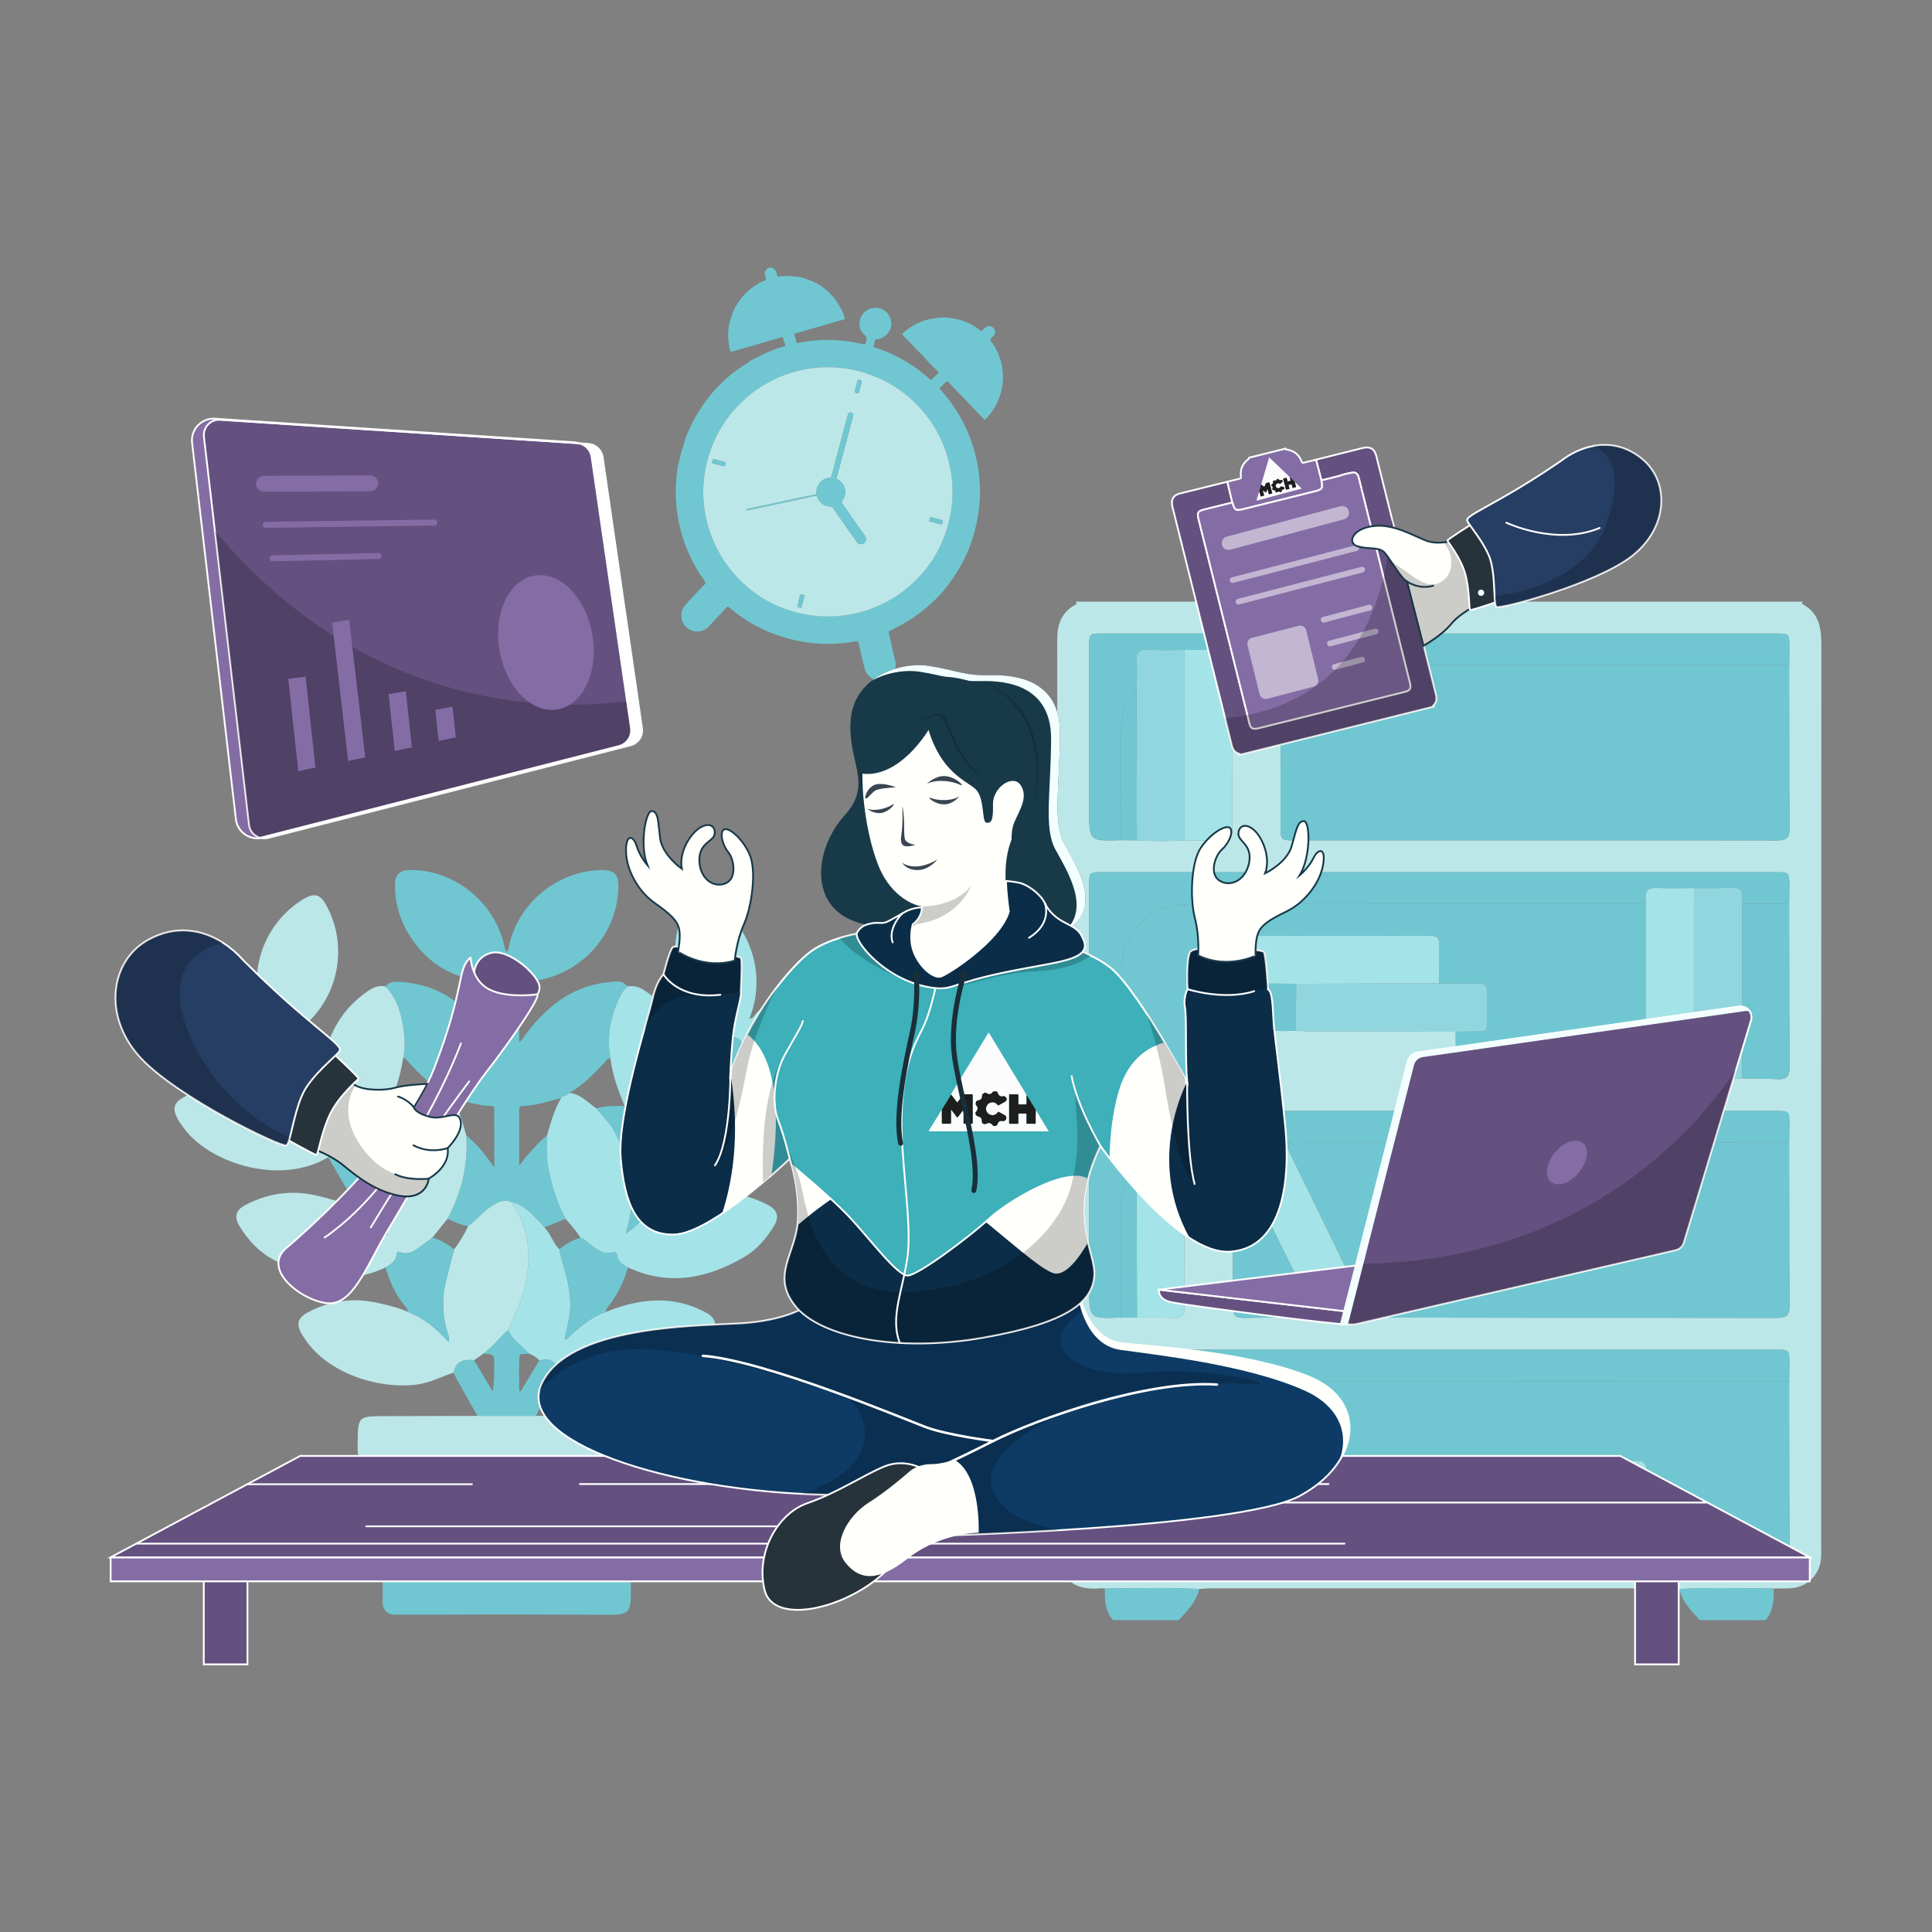 <?xml version="1.0" encoding="utf-8"?>
<!-- Generator: Adobe Illustrator 28.1.0, SVG Export Plug-In . SVG Version: 6.00 Build 0)  -->
<svg version="1.1" id="Layer_1" xmlns="http://www.w3.org/2000/svg" xmlns:xlink="http://www.w3.org/1999/xlink" x="0px" y="0px"
	 viewBox="0 0 1080 1080" style="enable-background:new 0 0 1080 1080;" xml:space="preserve">
<rect x="0" y="0" width="1080" height="1080" fill="#808080" stroke="none"/>
<style type="text/css">
	.st0{fill:#70C7D1;}
	.st1{fill:#BCE7E9;}
	.st2{fill:#A4E3E7;}
	.st3{fill:#91D6DE;}
	.st4{fill:#645180;stroke:#FFFFFF;stroke-miterlimit:10;}
	.st5{fill:#846DA5;stroke:#FFFFFF;stroke-miterlimit:10;}
	.st6{fill:none;stroke:#FFFFFF;stroke-linecap:round;stroke-linejoin:round;stroke-miterlimit:10;}
	.st7{fill:#0D3B65;stroke:#FFFFFF;stroke-miterlimit:10;}
	.st8{opacity:0.2;}
	.st9{fill:#FFFFFB;}
	.st10{fill:none;stroke:#FFFFFF;stroke-width:1.372;stroke-linecap:round;stroke-miterlimit:10;}
	.st11{fill:#26333B;stroke:#FFFFFF;stroke-miterlimit:10;}
	.st12{fill:#183948;}
	.st13{fill:#F3FFFF;}
	.st14{fill:#394551;}
	.st15{fill:#0B2D47;stroke:#FFFFFF;stroke-miterlimit:10;}
	.st16{fill:#3DB0BA;stroke:#FFFFFF;stroke-miterlimit:10;}
	.st17{fill:#FCFCFC;}
	.st18{fill:#1E1E1D;}
	.st19{fill:none;stroke:#FFFFFF;stroke-linecap:round;stroke-miterlimit:10;}
	.st20{fill:#192E39;}
	.st21{fill:#FFFFFB;stroke:#183948;stroke-miterlimit:10;}
	.st22{fill:#846DA5;stroke:#FFFFFF;stroke-linejoin:round;stroke-miterlimit:10;}
	.st23{fill:#263E63;stroke:#FFFFFF;stroke-linejoin:round;stroke-miterlimit:10;}
	.st24{fill:none;stroke:#183948;stroke-linecap:round;stroke-linejoin:round;stroke-miterlimit:10;}
	.st25{opacity:0.5;fill:#FFFFFF;}
	.st26{fill:#645180;stroke:#FFFFFF;stroke-linejoin:round;stroke-miterlimit:10;}
	.st27{fill:#846DA5;}
	.st28{fill:#FFFFFF;}
</style>
<g>
	<g>
		<path class="st0" d="M215.58,551.47c1.72-2.44,4.25-2.75,6.93-2.64c14.61,0.58,27.27,5.83,37.87,15.9
			c5.63,5.35,11.16,10.83,15.89,17.47c0-10.44,0.02-20.88-0.02-31.33c-0.01-2.87-2.34-1.95-3.86-2.08
			c-19.56-1.56-34.5-10.62-44.49-27.55c-4.87-8.26-7.17-17.3-7.08-26.9c0.05-5.34,2.68-7.86,8.07-7.97
			c24.07-0.51,46.47,16.79,52.59,40.59c0.42,1.64,0.84,3.28,1.4,5.46c1.75-1.82,1.64-3.76,2.07-5.43
			c5.95-23.25,27.46-40.3,51.29-40.61c7-0.09,9.49,2.35,9.43,9.23c-0.27,27.93-22.88,51.53-51.12,53.03
			c-3.68,0.2-4.53,1.33-4.45,4.79c0.22,9.52,0.08,19.06,0.08,28.96c1.89-0.73,2.26-2.39,3.12-3.52
			c11.82-15.56,25.9-27.63,46.31-29.73c3.9-0.4,8.15-1.58,11.26,2.3c-1.3,1.14-2.45,2.36-3.3,3.92
			c-6.16,11.35-8.58,23.34-6.37,36.16c-1.76-0.05-2.31,1.51-3.26,2.5c-6.06,6.32-12.09,12.66-19.88,16.94
			c-0.99,1.2-2.31,1.81-3.8,2.09c-0.24,0.28-0.48,0.56-0.72,0.85l0.11-0.07c-7.21,1.85-14.29,4.31-21.85,4.42
			c-1.34,0.02-1.59,1-1.59,2.1c0,10.41,0,20.81,0,31.22c4.81-6.27,9.75-11.97,15.6-16.86c0.21,5.75-0.54,11.51,0.58,17.24
			c1.99,10.22,4.74,20.18,9.85,29.35c-3.96,1.62-7.93,3.23-11.89,4.85c-1.14-1.3-2.21-2.67-3.44-3.89
			c-4.41-4.34-8.57-9.06-15.1-10.29c-3.36-1.49-6.27-0.44-9.31,1.24c-5.7,3.16-9.59,8.45-14.79,12.16
			c-4.16-0.46-7.79-2.44-11.53-4.1c7.76-14.58,11.62-30.02,10.43-46.6c6.01,4.8,10.73,10.81,15.69,17.98
			c0-11.3,0.01-21.37-0.02-31.44c0-1.21,0.36-2.91-1.59-2.95c-7.57-0.14-14.64-2.61-21.86-4.42l0.13,0.05
			c-0.25-0.29-0.5-0.57-0.75-0.86c-1.29-0.65-2.59-1.3-3.88-1.95c-7.3-4.4-13.33-10.28-19.17-16.39c-1.15-1.21-1.87-2.95-3.77-3.31
			c0.97-4.28,0.98-8.66,0.52-12.94C224.84,568.6,222.65,559.07,215.58,551.47z"/>
		<path class="st1" d="M261.7,685.38c5.2-3.72,9.09-9,14.79-12.17c3.04-1.69,5.95-2.73,9.31-1.24
			c10.28,14.77,11.61,30.85,7.36,47.92c-2.07,8.31-5.66,15.96-9.14,23.68c-4.83,4.15-8.58,9.44-13.81,13.16
			c-1.74,1.2-3.49,2.41-5.23,3.61c-5.29-0.48-9.92,0.17-11.24,6.53c-0.03,0.14-0.08,0.27-0.12,0.41c-6.67,2.17-12.9,5.53-19.99,6.6
			c-19.53,2.94-50.99-4.86-64.62-27.56c-3.65-6.08-2.83-9.66,3.5-12.94c12.7-6.58,26.05-8.14,39.9-4.78
			c5.3,1.29,10.7,2.4,15.66,4.83c8.96,3.41,16.13,9.39,22.68,16.74c0.73-2.53-0.28-4.08-0.74-5.69c-2.62-9.17-3.11-18.4-0.87-27.7
			c1.48-6.13,3.12-12.21,4.69-18.32C256.89,694.36,259.63,690.07,261.7,685.38z"/>
		<path class="st1" d="M215.58,551.47c7.07,7.6,9.27,17.12,10.33,26.98c0.46,4.28,0.44,8.66-0.52,12.94
			c-1.57,9.69-4.22,19.03-8.89,27.71c-1.15,1.66-2.3,3.31-3.45,4.97c-1.52,1.87-3.02,3.75-4.57,5.59
			c-3.68,4.38-8.84,7.03-12.95,10.9c-4.72-0.61-9.38-1.14-10.79,5.2c-0.1,0.45-0.83,0.77-1.26,1.15
			c-26.9,16.08-65.64,3.33-80.04-15.4c-8.96-11.67-8.18-15.81,5.52-20.98c19.4-7.32,37.73-3.14,55.59,5.48
			c6.56,3.44,11.8,8.5,16.91,13.73c0.19,0.18,0.49,0.54,0.55,0.51c0.53-0.31,0.14-0.61-0.07-0.91c-1.83-6.73-3.59-13.48-3.6-20.53
			c1.71-22.06,8.08-41.77,27.55-54.95C208.9,551.82,211.94,550.61,215.58,551.47z"/>
		<path class="st1" d="M260.61,634.68c1.19,16.58-2.67,32.03-10.43,46.6c-2.81,3.51-5.63,7.02-8.44,10.53
			c-1.61,1.21-3.19,2.47-4.84,3.62c-4.09,2.83-7.8,6.81-13.62,4.44c-1.17-0.48-1.5,0.47-1.59,1.39c-0.4,3.84-3.25,5.57-6.18,7.24
			c-21.79,10.22-42.66,6.48-62.88-4.45c-7.87-4.25-13.87-10.74-18.58-18.35c-3.35-5.42-2.43-9.15,3.12-12.08
			c12.31-6.49,25.29-8.46,38.94-5.47c7.89,1.73,15.57,4.1,22.93,7.43c0,0-0.02-0.13-0.02-0.13c0.33,0.32,0.66,0.64,0.99,0.96
			c6.38,3.52,11.23,8.87,16.4,13.83c0.13,0.01,0.26,0.03,0.38,0.04c-0.06-0.08-0.12-0.16-0.18-0.24c-1.51-6.88-3.51-13.67-3.7-20.78
			c0.27-4.15,0.7-8.28,1.47-12.38c0.85-4.5,2.92-8.72,2.96-13.39c4.15-8.69,8.74-17.1,15.78-23.88c4.83-3.25,8.66-8.3,15.2-8.52
			c1.29,0.65,2.59,1.3,3.88,1.95c0.25,0.29,0.5,0.57,0.75,0.86l-0.13-0.05C256.66,620.33,258.63,627.5,260.61,634.68z"/>
		<path class="st2" d="M341.2,591.52c-2.21-12.82,0.21-24.81,6.37-36.16c0.85-1.56,2-2.78,3.3-3.92c3.64-0.77,6.7,0.41,9.75,2.43
			c14.82,9.83,22.2,24.24,25.75,41.09c0.95,4.53,1.78,9.07,1.69,13.73c-0.04,7.3-1.52,14.37-3.54,21.53
			c4.47-5.74,10.49-9.46,15.86-13.93c0.28-0.25,0.57-0.51,0.85-0.76l-0.1,0.02c6.72-1.98,13.11-4.87,19.94-6.61
			c14.74-3.76,28.88-2.68,42.45,4.33c6.06,3.13,7.06,6.93,3.44,12.67c-9.83,15.57-24.67,23.19-42.14,26.96
			c-13.5,2.91-26.36,1.55-38.77-4.44c-1.24-0.6-2.38-1.78-3.98-0.93c-1.43-5.01-3.56-8.99-9.94-6.84c-0.51,0.17-1.13,0.03-1.7,0.03
			c0.09-0.82-0.34-1.35-0.99-1.75c-6.62-4.01-11.92-9.47-16.78-15.4c-0.31-1.84-1.38-3.23-2.64-4.51c-0.3-0.31-0.6-0.63-0.89-0.94
			l0.07,0.07C345.44,609.62,342.42,600.84,341.2,591.52z"/>
		<path class="st2" d="M314.26,613.06c1.5-0.28,2.81-0.89,3.8-2.09c6.52,0.41,10.48,5.38,15.38,8.66c2.2,2.62,4.36,5.28,6.62,7.84
			c4.15,4.68,5.7,10.84,9.19,15.9c-0.36,1.93,0.24,3.73,0.78,5.52c1.99,6.67,3.23,13.47,3.54,20.43
			c-0.45,6.79-1.81,13.42-3.58,19.97c-0.09,0.19-0.18,0.37-0.27,0.56c0.1-0.18,0.2-0.36,0.3-0.53c6.02-3.58,10.07-9.68,16.42-12.82
			c0.33-0.36,0.65-0.73,0.98-1.09l-0.05,0.09c9.08-3.75,18.35-6.88,28.14-8.2c12.16-1.65,23.57,0.82,34.29,6.59
			c4.88,2.63,5.84,6.45,2.98,11.23c-4.29,7.18-9.73,13.47-16.94,17.67c-20.65,12.01-42.14,16.27-64.84,5.68
			c-2.95-1.45-5.49-3.3-6.09-6.8c-0.29-1.72-1.08-2.16-2.7-1.58c-3.37,1.21-6.15-0.29-8.93-1.97c-3.09-1.86-5.37-4.86-8.81-6.19
			c-2.24-3.93-5.49-7.09-8.24-10.63c-5.11-9.17-7.85-19.13-9.85-29.35c-1.12-5.73-0.37-11.5-0.58-17.24
			c2.06-7.17,4.02-14.37,7.85-20.87c0,0-0.11,0.07-0.11,0.07C313.79,613.63,314.02,613.34,314.26,613.06z"/>
		<path class="st1" d="M148.85,586.91c-13.92,7.55-28.47,9.98-43.83,5.27c-13.4-4.1-23.73-12.21-30.97-24.21
			c-3.27-5.43-2.26-8.97,3.32-12.11c23.21-13.05,51.46-7.35,69.93,14.74c-1.14-4.9-2.3-8.94-3-13.05
			c-3.7-21.67,6.6-43.76,25.56-55.06c5.81-3.47,9.15-2.59,12.39,3.27c13.69,24.68,6.1,55.9-17.4,71.56
			c-1.31,0.87-2.59,1.79-3.89,2.68c-2.65,1.13-5.73-0.79-7.74,0.12c-1.94,0.88-1.64,4.87-4.1,6.46
			C149.01,586.67,148.94,586.8,148.85,586.91z"/>
		<path class="st2" d="M405.51,580.03c-10.74-6.79-19.42-15.42-24.09-27.5c-6.25-16.18-5.33-31.94,3.06-47.17
			c2.97-5.39,6.44-6.22,11.84-3.07c22.25,12.98,32.16,40.51,23.4,65c-0.23,0.63-0.49,1.25-0.87,2.22c2.2-0.27,2.83-1.9,3.81-2.95
			c17.18-18.47,44.32-22.92,66.21-10.82c5.96,3.3,6.87,6.86,3.27,12.77c-14.65,24-45.16,32.8-70.48,20.36
			c-1.5-0.74-2.81-2.15-4.76-1.68c-2.02-4.01-3.35-9-9.74-6.83C406.7,580.52,406.06,580.16,405.51,580.03z"/>
		<path class="st2" d="M284.02,743.57c3.49-7.72,7.07-15.37,9.14-23.68c4.25-17.07,2.92-33.15-7.36-47.92
			c6.53,1.23,10.69,5.95,15.1,10.29c1.23,1.21,2.3,2.59,3.44,3.89c3.55,3.54,4.71,8.71,8.35,12.18c0.36,1.69,0.61,3.4,1.11,5.05
			c3.4,11.39,6.67,22.79,4.07,34.88c-0.71,3.32-1.47,6.63-2.21,9.94c0.28,0.23,0.56,0.46,0.83,0.68
			c6.57-6.26,13.28-12.32,21.96-15.4c18.35-7.46,36.74-9.75,55.18-0.31c6.76,3.46,7.7,7.11,3.57,13.53
			c-10.27,15.95-25.79,23.31-43.73,26.72c-12.74,2.42-24.98,0.95-36.67-4.76c-1.26-0.62-2.42-1.68-4.02-1.12
			c-1.51-5.26-4.23-8.74-10.44-7.13c-0.27,0.07-0.57,0-0.86,0c-1.72-1.77-3.76-3.01-6.06-3.86
			C291.77,752.09,286.41,749.13,284.02,743.57z"/>
		<path class="st0" d="M213.81,819.48c0.07,4.6,0.13,9.2,0.2,13.79c-0.05,20.76-0.13,41.52-0.11,62.29c0,4.4,2.6,7.04,6.97,7.05
			c19.32,0.02,38.64-0.07,57.96-0.12c21.24,0.05,42.48,0.11,63.72,0.15c8.03,0.01,10.06-2,10.07-9.88
			c0.02-24.42,0.04-48.85,0.05-73.27C306.38,819.48,260.1,819.48,213.81,819.48z"/>
		<path class="st1" d="M352.67,819.48c-46.29,0-92.57,0-138.86,0c-14.27,0.37-13.98-2.61-13.86-14.37
			c0.14-12.76,0.74-13.46,13.35-13.48c17.86-0.03,35.72-0.09,53.59-0.14c10.91,0,21.81,0,32.72,0c19.15,0.05,38.31,0.09,57.46,0.14
			c7.28,0.02,9.41,2.19,9.43,9.59c0.01,3.17,0.02,6.34,0,9.51c-0.06,6.19-2.46,8.58-8.64,8.66
			C356.12,819.41,354.4,819.45,352.67,819.48z"/>
		<path class="st0" d="M299.6,791.49c-10.91,0-21.81,0-32.72,0c-3.76-6.65-7.53-13.29-11.26-19.95c-0.77-1.37-1.35-2.84-2.02-4.27
			c0.04-0.14,0.09-0.27,0.12-0.41c1.32-6.35,5.95-7.01,11.24-6.53c3.48,5.82,6.97,11.65,10.45,17.47c0.88-5.02,0.88-9.82,0.88-14.62
			c0-6.12,0-6.12-6.1-6.46c5.24-3.72,8.99-9,13.81-13.16c2.39,5.56,7.75,8.52,11.4,12.97c-1.57,1.03-4.84-0.89-5.02,1.89
			c-0.41,6.37-0.13,12.79-0.13,19.19c0.3,0.02,0.6,0.04,0.9,0.06c3.44-5.76,6.88-11.52,10.32-17.28c0.29,0,0.59,0.07,0.86,0
			c6.21-1.61,8.93,1.87,10.44,7.13c-3.09,6.92-7.45,13.13-11.02,19.79C301.02,788.7,300.32,790.1,299.6,791.49z"/>
		<path class="st0" d="M215.5,708.5c2.93-1.67,5.78-3.4,6.18-7.24c0.1-0.92,0.42-1.87,1.59-1.39c5.82,2.37,9.53-1.61,13.62-4.44
			c1.66-1.15,3.23-2.41,4.84-3.62c4.51,1.35,8.59,3.48,12.1,6.65c-1.57,6.1-3.22,12.19-4.69,18.32c-2.24,9.3-1.75,18.53,0.87,27.7
			c0.46,1.61,1.47,3.15,0.74,5.69c-6.55-7.35-13.72-13.32-22.68-16.74c-0.37-2.46-2.34-3.93-3.65-5.78
			C220.28,721.79,217.43,715.36,215.5,708.5z"/>
		<path class="st0" d="M338.45,733.47c-8.68,3.09-15.39,9.14-21.96,15.4c-0.28-0.23-0.56-0.46-0.83-0.68
			c0.74-3.31,1.5-6.62,2.21-9.94c2.6-12.09-0.67-23.49-4.07-34.88c-0.49-1.65-0.74-3.37-1.11-5.05c3.51-2.89,7.37-5.15,11.78-6.4
			c3.45,1.34,5.73,4.33,8.81,6.19c2.79,1.68,5.56,3.18,8.93,1.97c1.61-0.58,2.4-0.13,2.7,1.58c0.6,3.51,3.14,5.35,6.09,6.8
			c-2.32,8.19-5.93,15.72-11.36,22.34C339.05,731.53,338.84,732.58,338.45,733.47z"/>
		<path class="st0" d="M366.46,676.5c-6.36,3.14-10.41,9.24-16.42,12.82l-0.03-0.03c1.77-6.56,3.13-13.18,3.58-19.97
			c5.62-9.54,11.24-19.07,16.86-28.61c0.57,0,1.19,0.14,1.7-0.03c6.38-2.15,8.51,1.83,9.94,6.84c-3.84,8.24-9,15.73-13.27,23.73
			c-0.7,1.31-2.18,2.43-1.43,4.25c0,0,0.05-0.09,0.05-0.09C366.68,675.39,366.56,675.94,366.46,676.5z"/>
		<path class="st0" d="M405.51,580.03c0.55,0.12,1.19,0.49,1.65,0.34c6.39-2.16,7.72,2.82,9.74,6.83
			c-3.93,8.37-9.12,16.04-13.54,24.14c-0.76,1.39-1.48,2.8-2.23,4.2c0,0,0.1-0.02,0.1-0.02c-0.28,0.25-0.57,0.51-0.85,0.76
			c-5.37,4.47-11.4,8.19-15.86,13.93c2.03-7.15,3.5-14.22,3.54-21.53c2.55-1.48,3.18-4.32,4.56-6.6
			C397.01,594.8,401.22,587.39,405.51,580.03z"/>
		<path class="st0" d="M148.85,586.91c0.09-0.11,0.16-0.25,0.28-0.32c2.46-1.59,2.16-5.58,4.1-6.46c2.01-0.91,5.09,1.01,7.74-0.12
			c4.86,8.36,9.7,16.73,14.6,25.06c0.78,1.33,1.17,2.99,2.76,3.74c0.01,7.05,1.77,13.8,3.6,20.53c-0.16,0.13-0.32,0.27-0.48,0.4
			c-5.11-5.23-10.35-10.3-16.91-13.73c1.05-1.01,0.18-1.88-0.28-2.68C159.15,604.51,153.99,595.71,148.85,586.91z"/>
		<path class="st0" d="M216.41,690.23c-5.17-4.96-10.02-10.31-16.4-13.84c-0.08-0.58-0.23-1.08-0.99-0.95c0,0,0.03,0.13,0.02,0.13
			c0.82-1.05,0.05-1.91-0.42-2.72c-5.03-8.66-10.09-17.3-15.15-25.94c0.44-0.38,1.16-0.69,1.26-1.15c1.41-6.34,6.08-5.81,10.79-5.2
			c1.61,1.14,2.18,3,3.13,4.58c4.79,8.01,9.51,16.06,14.26,24.1c0.19,7.11,2.19,13.9,3.7,20.78L216.41,690.23z"/>
		<path class="st0" d="M217.35,643.49c-2.7-4.78-2.79-10.13-3.45-15.37c-0.17-1.37,0.45-2.91-0.85-4.04
			c1.15-1.66,2.3-3.31,3.45-4.97c5.6-1.75,11.12-0.66,16.64,0.5C226.08,626.39,221.5,634.79,217.35,643.49z"/>
		<path class="st0" d="M181.93,629.34c0.2,0.3,0.6,0.6,0.07,0.91c-0.06,0.04-0.36-0.33-0.55-0.51
			C181.61,629.61,181.77,629.47,181.93,629.34z"/>
		<path class="st0" d="M216.62,690.04c0.06,0.08,0.12,0.16,0.18,0.24c-0.13-0.01-0.26-0.03-0.38-0.04
			C216.41,690.23,216.62,690.04,216.62,690.04z"/>
		<path class="st0" d="M352.66,623.56c-0.12,6.78-0.47,13.52-3.4,19.81c-3.49-5.05-5.04-11.22-9.19-15.9
			c-2.27-2.56-4.42-5.23-6.62-7.84c5.15-1.54,10.46-1.39,15.75-1.45c0,0-0.07-0.07-0.07-0.07c-0.04,0.63,0.42,0.79,0.89,0.94
			C351.28,620.33,352.36,621.72,352.66,623.56z"/>
		<path class="st0" d="M350.04,689.32c-0.1,0.18-0.2,0.36-0.3,0.53c0.09-0.19,0.18-0.37,0.27-0.56
			C350,689.29,350.04,689.32,350.04,689.32z"/>
	</g>
	<g>
		<path class="st1" d="M601.06,336.33c135.66,0,271.33,0,406.99,0c-0.28,0.17-0.78,0.33-0.78,0.5c-0.01,0.32,0.19,0.8,0.46,0.94
			c9.4,5.12,10.44,13.64,10.43,23.27c-0.14,167.83-0.1,335.65-0.1,503.48c0,2.04,0.06,4.08-0.05,6.11
			c-0.54,9.54-7.58,16.63-17.09,17.19c-3.14,0.18-6.29,0.12-9.44,0.17c-17.59-0.12-35.18-0.62-52.77,0.26
			c-1.84-0.12-3.68-0.35-5.52-0.35c-85.76-0.02-171.51-0.02-257.27,0c-1.84,0-3.68,0.23-5.52,0.35
			c-17.58-0.89-35.17-0.38-52.76-0.27c-0.92-0.03-1.86-0.18-2.77-0.09c-15.72,1.54-24.18-6.97-24.02-23.94
			c0.55-59.64,0.21-119.29,0.21-178.94c0-109.11,0.03-218.21-0.07-327.32c-0.01-8.22,2.08-14.93,9.51-19.29
			C601.11,338.07,602.97,337.57,601.06,336.33z M635.58,736.54c6.86,0.04,13.72-0.12,20.56,0.18c4.65,0.21,6.05-1.63,6.03-6.15
			c-0.16-33.54-0.13-67.08-0.15-100.63c7.55-0.08,15.1-0.09,22.64-0.29c3.35-0.09,4.72,1.29,4.49,4.57c-0.1,1.46,0.06,2.94,0.1,4.42
			c0.02,0.77,0.03,1.54,0.05,2.31c0.02,0.35,0.01,0.7-0.02,1.04c-0.04,29.57-0.01,59.14-0.2,88.71c-0.03,4.72,1.9,6.07,6.29,6.01
			c13.49-0.2,26.98-0.15,40.47-0.19c0.54-0.01,1.08-0.03,1.63-0.04c42.05,0.06,84.1,0.15,126.15,0.17
			c43.16,0.03,86.32-0.03,129.49,0.06c4.57,0.01,7.29-0.76,7.25-6.31c-0.22-30.56-0.17-61.13-0.22-91.69
			c0.05-3.33,0.13-6.67,0.13-10c-0.01-7.66-0.03-7.69-7.68-7.69c-125.42-0.01-250.84-0.01-376.26,0c-7.42,0-7.46,0.04-7.47,7.35
			c-0.02,30.38-0.01,60.77-0.01,91.15c0,17.65,0,17.65,17.69,17.01C629.55,736.53,632.57,736.53,635.58,736.54z M973.79,602.82
			c6.65,0.13,13.32,0.12,19.96,0.44c4.71,0.23,6.62-1.5,6.59-6.39c-0.18-30.54-0.16-61.08-0.2-91.61c0.05-3.33,0.13-6.67,0.13-10
			c-0.01-7.66-0.03-7.69-7.69-7.69c-125.42-0.01-250.84-0.01-376.26,0c-7.42,0-7.46,0.04-7.46,7.36
			c-0.02,30.38-0.01,60.77-0.01,91.15c0,17.67,0,17.67,17.7,17c24.58,0.04,49.17,0.02,73.75,0.19c4.44,0.03,6.5-1.39,6.22-6.07
			c-0.27-4.61,0.2-9.26-0.12-13.86c-0.36-5.18,1.4-7.57,6.87-7.11c3.67,0.31,7.39-0.03,11.08-0.08c2.58,0.12,5.16,0.32,7.75,0.33
			c27.22,0.1,54.44,0.17,81.65,0.25c-0.02,6.65,0.15,13.31-0.13,19.96c-0.2,4.68,1.33,6.62,6.28,6.6
			c33.45-0.18,66.9-0.15,100.35-0.19c8.88-0.01,17.77-0.03,26.65-0.04C955.86,603.28,964.83,603.71,973.79,602.82z M662.23,469.79
			c7.03,0.05,14.07-0.01,21.1,0.2c4.06,0.12,5.53-1.53,5.51-5.58c-0.14-33.7-0.13-67.4-0.17-101.1c6.04-0.13,12.08-0.33,18.12-0.37
			c8.88-0.06,8.88-0.01,9.16,8.83c-0.04,30.02-0.08,60.04-0.1,90.06c-0.01,7.9,0.04,7.94,8.15,7.94
			c49.66,0.01,99.33,0.01,148.99,0.01c40.03,0,80.05-0.04,120.08,0.05c4.53,0.01,7.32-0.69,7.28-6.27
			c-0.22-30.57-0.17-61.15-0.21-91.73c0.05-3.33,0.13-6.67,0.13-10c-0.01-7.66-0.03-7.69-7.68-7.69
			c-125.42-0.01-250.84-0.01-376.26,0c-7.42,0-7.46,0.04-7.47,7.35c-0.02,30.38-0.01,60.77-0.01,91.15c0,17.65,0,17.65,17.69,17.01
			c2.99,0.03,5.97,0.06,8.96,0.09C644.41,470.35,653.32,470.25,662.23,469.79z M1000.13,772.15c0.05-3.33,0.13-6.67,0.13-10
			c-0.01-7.66-0.03-7.69-7.68-7.69c-125.42-0.01-250.84-0.01-376.26,0c-7.42,0-7.46,0.04-7.46,7.35
			c-0.02,30.38-0.01,60.77-0.01,91.15c0,17.67,0,17.67,17.7,17c71.22,0,142.44,0.01,213.66,0.01c35.55,0,71.09,0,106.64,0
			c15.7,0.04,31.4,0,47.1,0.17c4.35,0.05,6.4-1.3,6.38-6.01C1000.16,833.47,1000.17,802.81,1000.13,772.15z"/>
		<path class="st0" d="M670.4,888.26c-1.78,7.17-6.67,12.28-11.51,17.42c-12.23,0-24.46,0-36.7,0c-4.43-5.15-4.75-11.35-4.55-17.69
			C635.23,887.87,652.82,887.37,670.4,888.26z"/>
		<path class="st0" d="M950.23,905.68c-4.87-5.13-9.72-10.27-11.52-17.42c17.59-0.89,35.18-0.38,52.77-0.26
			c0.2,6.34-0.12,12.54-4.55,17.69C974.7,905.68,962.46,905.68,950.23,905.68z"/>
		<path class="st0" d="M840.2,869.97c-71.22,0-142.44-0.01-213.66-0.01c0.03-19.64,0.06-39.27,0.1-58.91
			c0.05-23.9,14.96-38.79,38.94-38.8c54.46-0.02,108.92,0,163.38-0.01c57.05-0.02,114.11-0.06,171.16-0.09
			c0.04,30.66,0.03,61.33,0.19,91.99c0.02,4.7-2.03,6.05-6.38,6.01c-15.7-0.17-31.4-0.13-47.1-0.17c0.02-7.03-0.22-14.07,0.15-21.09
			c0.24-4.55-1.54-5.69-5.75-5.55c-7.02,0.23-14.06-0.03-21.08-0.09c0.02-7.04-0.06-14.07,0.08-21.11c0.08-3.61-1.01-5.45-5.02-5.44
			c-32.21,0.09-64.43,0.08-96.64,0c-3.89-0.01-5.26,1.6-5.14,5.32c0.16,5.18,0.21,10.37-0.02,15.55c-0.19,4.24,1.29,6.04,5.72,5.91
			c7.03-0.21,14.07,0.03,21.1,0.08C840.22,852.35,840.21,861.16,840.2,869.97z"/>
		<path class="st0" d="M1000.13,371.82c0.04,30.58,0,61.15,0.21,91.73c0.04,5.58-2.75,6.28-7.28,6.27
			c-40.03-0.09-80.05-0.05-120.08-0.05c-49.66,0-99.33,0-148.99-0.01c-8.11,0-8.16-0.04-8.15-7.94c0.02-30.02,0.07-60.04,0.1-90.06
			C810.67,371.79,905.4,371.8,1000.13,371.82z"/>
		<path class="st0" d="M1000.13,638.7c0.04,30.57,0,61.13,0.22,91.69c0.04,5.54-2.68,6.32-7.25,6.31
			c-43.16-0.09-86.32-0.03-129.49-0.06c-42.05-0.03-84.1-0.11-126.14-0.17c5.07-2.64,10.12-5.33,15.23-7.9
			c7.42-3.73,7.42-3.68,3.74-11.25c-12.7-26.06-25.38-52.12-38.07-78.18c3.7-0.12,7.4-0.33,11.1-0.33
			C819.68,638.76,909.91,638.74,1000.13,638.7z"/>
		<path class="st0" d="M724.36,576.15c-3.7,0.05-7.42,0.39-11.08,0.08c-5.47-0.46-7.22,1.93-6.87,7.11
			c0.32,4.6-0.15,9.25,0.12,13.86c0.27,4.68-1.78,6.1-6.22,6.07c-24.58-0.17-49.17-0.15-73.75-0.19c0.03-19.27-0.1-38.54,0.17-57.81
			c0.15-10.74,2.38-20.76,10.48-28.97c8.73-8.85,19.5-10.89,31.03-10.9c83.94-0.08,167.87-0.06,251.81-0.08
			c0.07,32.59,0.14,65.19,0.22,97.78c-33.45,0.04-66.9,0.01-100.35,0.19c-4.95,0.03-6.48-1.92-6.28-6.6
			c0.28-6.64,0.11-13.3,0.13-19.96c4.43-0.07,8.86-0.28,13.28-0.17c3.05,0.07,4.32-1.02,4.24-4.16c-0.15-5.9-0.24-11.82,0.03-17.72
			c0.19-4.05-1.56-4.99-5.22-4.91c-7.19,0.16-14.39-0.05-21.59-0.11c0.02-7.04-0.06-14.07,0.08-21.11c0.07-3.61-1.01-5.45-5.02-5.44
			c-32.21,0.09-64.43,0.08-96.64,0c-3.89-0.01-5.26,1.6-5.14,5.32c0.16,5.18,0.21,10.37-0.02,15.55c-0.19,4.24,1.29,6.04,5.72,5.91
			c7.03-0.21,14.07,0.03,21.1,0.08C724.51,558.7,724.43,567.42,724.36,576.15z"/>
		<path class="st0" d="M1000.13,772.15c-57.05,0.03-114.11,0.07-171.16,0.09c-54.46,0.02-108.92-0.01-163.38,0.01
			c-23.98,0.01-38.89,14.9-38.94,38.8c-0.04,19.64-0.07,39.27-0.1,58.91c-17.7,0.67-17.7,0.67-17.7-17
			c0-30.38-0.01-60.77,0.01-91.15c0-7.32,0.04-7.35,7.46-7.35c125.42-0.01,250.84-0.01,376.26,0c7.65,0,7.67,0.03,7.68,7.69
			C1000.27,765.48,1000.18,768.81,1000.13,772.15z"/>
		<path class="st0" d="M920.03,505.31c-83.94,0.01-167.87,0-251.81,0.08c-11.53,0.01-22.3,2.05-31.03,10.9
			c-8.1,8.21-10.32,18.23-10.48,28.97c-0.27,19.27-0.13,38.54-0.17,57.81c-17.7,0.67-17.7,0.67-17.7-17
			c0-30.38-0.01-60.77,0.01-91.15c0-7.32,0.04-7.35,7.46-7.36c125.42-0.01,250.84-0.01,376.26,0c7.66,0,7.68,0.03,7.69,7.69
			c0,3.33-0.08,6.67-0.13,10c-8.76-0.01-17.52-0.01-26.27-0.02c-0.05-0.92-0.26-1.86-0.11-2.74c0.88-5.3-1.68-6.52-6.48-6.25
			c-6.77,0.37-13.57,0.16-20.35,0.2c-6.82,0.01-13.65,0.27-20.45-0.07c-4.76-0.24-6.99,1.23-6.3,6.18
			C920.3,503.45,920.09,504.4,920.03,505.31z"/>
		<path class="st0" d="M1000.13,638.7c-90.22,0.03-180.45,0.06-270.67,0.11c-3.7,0-7.4,0.22-11.1,0.33
			c-0.72-1.28-1.67-2.48-2.13-3.85c-1.77-5.32-4.63-6.21-9.51-3.31c-4.56,2.71-9.59,4.64-14.41,6.91c-1.02-0.09-2.04-0.17-3.05-0.26
			c-0.04-1.47-0.2-2.95-0.1-4.42c0.23-3.28-1.15-4.66-4.49-4.57c-7.55,0.2-15.1,0.21-22.64,0.29c-7.16-0.01-14.33,0.13-21.48-0.09
			c-3.9-0.12-5.15,1.46-5.05,5.19c0.15,5.68-0.08,11.38-0.15,17.07c-6.14,6.34-8.62,14.12-8.67,22.73
			c-0.11,20.56-0.1,41.12-0.13,61.68c-17.69,0.64-17.69,0.64-17.69-17.01c0-30.38-0.01-60.77,0.01-91.15c0-7.31,0.04-7.35,7.47-7.35
			c125.42-0.01,250.84-0.01,376.26,0c7.65,0,7.67,0.03,7.68,7.69C1000.27,632.04,1000.18,635.37,1000.13,638.7z"/>
		<path class="st0" d="M1000.13,371.82c-94.73-0.02-189.46-0.03-284.19-0.05c-0.29-8.83-0.29-8.88-9.16-8.83
			c-6.04,0.04-12.08,0.24-18.12,0.37c-8.83,0-17.67,0.01-26.5,0.01c-6.6,0-13.23,0.37-19.79-0.12c-5.78-0.43-7.38,1.78-6.94,7.21
			c0.4,4.91-0.02,9.89-0.08,14.84c-6.2,6.31-8.63,14.11-8.68,22.71c-0.12,20.56-0.1,41.12-0.13,61.67
			c-17.69,0.64-17.69,0.64-17.69-17.01c0-30.38-0.01-60.77,0.01-91.15c0-7.31,0.04-7.35,7.47-7.35c125.42-0.01,250.84-0.01,376.26,0
			c7.65,0,7.67,0.03,7.68,7.69C1000.27,365.15,1000.18,368.49,1000.13,371.82z"/>
		<path class="st2" d="M692.31,638.9c4.82-2.27,9.85-4.2,14.41-6.91c4.89-2.9,7.74-2.02,9.51,3.31c0.46,1.37,1.41,2.57,2.13,3.85
			c12.69,26.06,25.37,52.13,38.07,78.18c3.69,7.57,3.69,7.52-3.74,11.25c-5.11,2.57-10.15,5.26-15.23,7.9
			c-0.54,0.01-1.09,0.03-1.63,0.04c-3.78-7.82-7.49-15.68-11.34-23.47c-11.71-23.7-23.48-47.37-35.22-71.06
			c0.03-0.35,0.04-0.69,0.02-1.04C690.3,640.26,691.3,639.58,692.31,638.9z"/>
		<path class="st3" d="M635.36,385.25c0.06-4.95,0.48-9.93,0.08-14.84c-0.44-5.43,1.15-7.65,6.94-7.21
			c6.56,0.49,13.19,0.12,19.79,0.12c0.02,35.49,0.04,70.98,0.06,106.47c-8.91,0.47-17.82,0.56-26.73-0.06
			C635.45,441.57,635.4,413.41,635.36,385.25z"/>
		<path class="st2" d="M662.23,469.79c-0.02-35.49-0.04-70.98-0.06-106.47c8.83,0,17.67,0,26.5-0.01c0.04,33.7,0.04,67.4,0.17,101.1
			c0.02,4.05-1.45,5.7-5.51,5.58C676.3,469.78,669.26,469.84,662.23,469.79z"/>
		<path class="st2" d="M920.03,505.31c0.05-0.92,0.26-1.86,0.14-2.75c-0.69-4.96,1.54-6.42,6.3-6.18c6.8,0.34,13.63,0.08,20.45,0.07
			c-0.01,35.54-0.01,71.07-0.02,106.61c-8.88,0.01-17.77,0.03-26.65,0.04C920.18,570.5,920.1,537.91,920.03,505.31z"/>
		<path class="st3" d="M946.9,603.06c0.01-35.54,0.01-71.07,0.02-106.61c6.78-0.04,13.58,0.17,20.35-0.2
			c4.8-0.26,7.37,0.96,6.48,6.25c-0.15,0.88,0.07,1.83,0.11,2.74c-0.02,32.53-0.05,65.05-0.07,97.58
			C964.83,603.71,955.86,603.28,946.9,603.06z"/>
		<path class="st3" d="M724.36,576.15c0.08-8.72,0.15-17.45,0.23-26.17c26.64-0.1,53.28-0.2,79.92-0.3
			c7.2,0.06,14.4,0.27,21.59,0.11c3.66-0.08,5.41,0.85,5.22,4.91c-0.28,5.89-0.18,11.81-0.03,17.72c0.08,3.14-1.19,4.23-4.24,4.16
			c-4.42-0.11-8.85,0.1-13.28,0.17c-27.22-0.08-54.44-0.15-81.65-0.25C729.52,576.47,726.94,576.26,724.36,576.15z"/>
		<path class="st2" d="M635.34,652.11c0.07-5.69,0.3-11.39,0.15-17.07c-0.1-3.73,1.15-5.31,5.05-5.19
			c7.16,0.22,14.32,0.08,21.48,0.09c0.03,33.54-0.01,67.09,0.15,100.63c0.02,4.52-1.38,6.36-6.03,6.15
			c-6.84-0.3-13.71-0.14-20.56-0.18C635.5,708.4,635.42,680.26,635.34,652.11z"/>
		<path class="st3" d="M920.15,843.24c7.03,0.06,14.06,0.33,21.08,0.09c4.21-0.14,5.99,1,5.75,5.55
			c-0.37,7.01-0.13,14.06-0.15,21.09c-35.55,0-71.09,0-106.64,0c0.01-8.81,0.02-17.62,0.03-26.43
			C866.87,843.44,893.51,843.34,920.15,843.24z"/>
		<path class="st0" d="M973.79,602.82c0.02-32.52,0.05-65.05,0.07-97.58c8.76,0.01,17.52,0.01,26.27,0.02
			c0.04,30.54,0.02,61.08,0.2,91.61c0.03,4.89-1.87,6.62-6.59,6.39C987.1,602.93,980.44,602.95,973.79,602.82z"/>
		<path class="st0" d="M689.28,641.99c11.74,23.68,23.51,47.36,35.22,71.06c3.85,7.79,7.56,15.64,11.34,23.47
			c-13.49,0.04-26.98-0.01-40.47,0.19c-4.39,0.07-6.32-1.29-6.29-6.01C689.27,701.13,689.24,671.56,689.28,641.99z"/>
		<path class="st0" d="M635.36,385.25c0.05,28.16,0.1,56.32,0.15,84.47c-2.99-0.03-5.97-0.06-8.96-0.09
			c0.03-20.56,0.01-41.12,0.13-61.67C626.72,399.36,629.16,391.56,635.36,385.25z"/>
		<path class="st0" d="M635.34,652.11c0.08,28.14,0.16,56.28,0.24,84.43c-3.01-0.01-6.02-0.01-9.04-0.02
			c0.03-20.56,0.01-41.12,0.13-61.68C626.72,666.24,629.2,658.45,635.34,652.11z"/>
		<path class="st0" d="M692.31,638.9c-1,0.68-2.01,1.37-3.01,2.05c-0.01-0.77-0.03-1.54-0.04-2.31
			C690.27,638.73,691.29,638.81,692.31,638.9z"/>
		<path class="st2" d="M920.15,843.24c-26.64,0.1-53.28,0.2-79.92,0.3c-7.03-0.05-14.08-0.29-21.1-0.08
			c-4.43,0.13-5.91-1.67-5.72-5.91c0.23-5.17,0.18-10.37,0.02-15.55c-0.12-3.72,1.25-5.33,5.14-5.32c32.21,0.09,64.43,0.09,96.64,0
			c4.01-0.01,5.09,1.84,5.02,5.44C920.09,829.17,920.16,836.21,920.15,843.24z"/>
		<path class="st2" d="M804.5,549.67c-26.64,0.1-53.28,0.2-79.92,0.3c-7.03-0.05-14.08-0.29-21.1-0.08
			c-4.43,0.13-5.91-1.67-5.72-5.91c0.23-5.17,0.18-10.37,0.02-15.55c-0.12-3.72,1.25-5.33,5.14-5.32c32.21,0.09,64.43,0.09,96.64,0
			c4.01-0.01,5.09,1.84,5.02,5.44C804.44,535.6,804.52,542.63,804.5,549.67z"/>
	</g>
	<g>
		<path class="st0" d="M544.41,298.6c-1.39,5.03-3.97,11.47-7.34,17.61c-2.46,4.47-5.34,8.64-8.5,12.6
			c-2.08,2.61-4.35,5.12-6.8,7.39c-3.69,3.42-7.57,6.64-11.8,9.42c-3.84,2.53-7.85,4.74-11.98,6.74c-1.33,0.64-1.36,0.6-1.04,2.02
			c1.11,4.79,2.12,9.61,3.38,14.36c1.51,5.67-2.21,11.06-7.57,11.56c-4.29,0.4-8.31-2.28-9.41-6.54c-1.15-4.46-2.12-8.96-3.16-13.44
			c-0.48-2.05-0.48-2.05-2.59-1.68c-11.26,1.98-22.46,1.71-33.6-0.84c-13.59-3.1-25.71-9.16-36.32-18.19
			c-0.73-0.63-1.09-0.6-1.73,0.1c-3.19,3.49-6.41,6.95-9.67,10.38c-3.9,4.11-10.25,3.84-13.59-0.6c-1.52-2.01-2.1-4.28-1.73-6.87
			c0.32-2.31,1.62-3.93,3.09-5.51c2.4-2.59,4.82-5.17,7.24-7.74c0.89-0.94,1.78-1.88,2.71-2.77c0.61-0.59,0.44-1.08,0.01-1.65
			c-1.54-2.07-2.95-4.22-4.26-6.44c-1.78-3.01-3.39-6.12-4.8-9.33c-1.64-3.72-3.02-7.54-4.09-11.46c-0.9-3.28-1.63-6.6-2.12-9.98
			c-0.56-3.84-0.94-7.69-0.98-11.56c-0.04-3.01,0.04-6.03,0.39-9.04c0.26-2.24,0.42-4.5,0.84-6.7c0.48-2.47,1.12-4.92,1.78-7.35
			c0.52-1.94,1.26-3.83,1.73-5.79c0.52-2.12,1.36-4.12,2.23-6.09c1.33-3.01,2.77-5.98,4.44-8.84c1.88-3.22,3.96-6.3,6.19-9.28
			c2.38-3.17,5.03-6.14,7.91-8.86c2.62-2.48,5.25-4.98,8.22-7.05c1.94-1.35,3.82-2.79,5.87-3.97c0.5-0.29,1-0.59,1.43-0.96
			c1.58-1.39,3.61-1.91,5.39-2.92c2.71-1.55,5.61-2.69,8.49-3.88c1.82-0.75,3.75-1.25,5.64-1.82c0.57-0.17,0.79-0.36,0.56-0.99
			c-0.28-0.77-0.44-1.59-0.9-2.29c-0.28-0.43-0.04-0.89-0.16-1.34c-0.13-0.51-0.26-0.71-0.82-0.53c-4.53,1.43-9.15,2.56-13.67,4.03
			c-1.77,0.58-3.61,1-5.41,1.54c-2.87,0.86-5.77,1.63-8.65,2.46c-0.67,0.19-0.98,0.06-1.16-0.65c-0.99-3.9-1.28-7.87-0.9-11.85
			c0.22-2.34,0.93-4.6,1.61-6.85c1.66-5.47,4.67-10.08,8.84-13.97c2.96-2.76,6.23-4.99,10.03-6.43c0.45-0.17,0.63-0.45,0.46-0.94
			c-0.18-0.54-0.24-1.13-0.47-1.63c-0.8-1.71,0.48-3.96,1.85-4.39c1.86-0.57,3.77,0.39,4.4,2.28c0.22,0.66,0.43,1.33,0.57,2.01
			c0.11,0.52,0.26,0.59,0.82,0.51c2.98-0.43,5.97-0.36,8.98-0.12c3.86,0.31,7.41,1.64,10.85,3.2c2.29,1.03,4.36,2.53,6.35,4.11
			c3.52,2.79,6.18,6.26,8.32,10.16c1.03,1.87,1.86,3.85,2.43,5.93c0.09,0.34,0.04,0.41-0.22,0.54c-0.97,0.51-2.06,0.62-3.08,0.92
			c-3.77,1.1-7.52,2.25-11.31,3.29c-4.29,1.17-8.52,2.55-12.83,3.63c-0.81,0.2-0.92,0.52-0.66,1.25c0.41,1.2,0.74,2.44,1.07,3.67
			c0.13,0.5,0.33,0.67,0.87,0.54c4.35-0.98,8.79-1.39,13.23-1.66c1.49-0.09,2.99-0.01,4.48-0.01c4.57,0.01,9.09,0.52,13.6,1.29
			c1.87,0.32,3.7,0.75,5.55,1.14c0.59,0.13,0.84-0.01,0.91-0.58c0.02-0.13,0.05-0.25,0.1-0.37c0.66-1.76,0.92-3.16-1-4.65
			c-1.97-1.53-2.57-4.08-2.47-6.63c0.14-3.52,3.01-6.99,6.45-7.88c4.65-1.21,8.57,1.1,10.23,4.29c2.18,4.18,1.09,8.66-2.78,11.49
			c-1.36,0.99-2.88,1.55-4.58,1.55c-0.42,0-0.6,0.23-0.7,0.63c-0.23,0.93-0.46,1.87-0.75,2.78c-0.2,0.62-0.07,0.89,0.58,1.09
			c4.1,1.29,8.07,2.94,11.93,4.83c2.23,1.09,4.37,2.34,6.5,3.63c4.47,2.72,8.62,5.86,12.5,9.37c0.43,0.39,0.69,0.4,1.1-0.01
			c1.1-1.11,2.23-2.21,3.38-3.26c0.48-0.44,0.45-0.72,0-1.13c-2.05-1.88-4.03-3.84-5.88-5.91c-1.42-1.58-2.8-3.19-4.34-4.64
			c-1.81-1.7-3.43-3.58-5.15-5.37c-1.34-1.39-2.71-2.74-4.11-4.06c-0.64-0.61-0.58-0.99,0.06-1.56c5.1-4.52,10.98-7.34,17.77-8.26
			c4.8-0.65,9.53-0.31,14.15,1.07c3.98,1.19,7.69,2.99,10.93,5.66c0.58,0.47,1.03,0.5,1.55-0.07c0.42-0.46,0.93-0.85,1.39-1.28
			c1.22-1.15,3.3-1.15,4.51,0c1.32,1.26,1.39,3.25,0.14,4.62c-0.51,0.56-1.08,1.08-1.63,1.6c-0.31,0.3-0.41,0.51-0.07,0.94
			c3.21,4.01,5.26,8.58,6.32,13.57c0.77,3.64,0.89,7.34,0.4,11.08c-0.67,5.09-2.39,9.76-5.19,14.03c-1.27,1.94-2.74,3.73-4.39,5.38
			c-0.26,0.26-0.34,0.37-0.64,0.06c-3.9-4.09-7.81-8.18-11.73-12.26c-2.79-2.91-5.6-5.79-8.38-8.71c-0.45-0.48-0.72-0.55-1.21-0.05
			c-1.02,1.06-2.08,2.08-3.17,3.07c-0.49,0.45-0.48,0.73-0.04,1.22c4.53,4.95,8.41,10.38,11.65,16.26
			c3.83,6.96,6.67,14.31,8.42,22.06c1.63,7.24,2.34,14.57,2.07,21.99C547.47,284.42,546.52,290.71,544.41,298.6z M444.82,342.29
			c37.23,9.87,75.4-12.18,85.28-49.26c9.95-37.34-12.12-75.46-49.44-85.39c-37.28-9.92-75.33,12.3-85.27,49.79
			C385.62,294.25,407.9,332.51,444.82,342.29z"/>
		<path class="st1" d="M444.82,342.29c-36.91-9.78-59.19-48.04-49.43-84.87c9.94-37.49,47.99-59.71,85.27-49.79
			c37.32,9.93,59.39,48.05,49.44,85.39C520.22,330.11,482.05,352.16,444.82,342.29z M469.36,249.09c-1.51,5.65-3.04,11.3-4.52,16.96
			c-0.18,0.68-0.43,0.97-1.18,1.03c-4.21,0.37-7.41,3.99-7.26,8.2c0.03,0.76-0.16,1.03-0.91,1.18c-12.41,2.62-24.81,5.27-37.21,7.93
			c-0.36,0.08-1.02-0.01-0.89,0.59c0.13,0.58,0.69,0.19,1.06,0.18c0.03,0,0.06-0.01,0.09-0.02c12.4-2.65,24.81-5.29,37.2-7.95
			c0.62-0.13,0.86-0.05,1.09,0.58c1.2,3.31,3.99,5.31,7.51,5.39c0.56,0.01,0.85,0.21,1.15,0.64c3.56,5.11,7.14,10.22,10.72,15.32
			c0.92,1.31,1.81,2.63,2.76,3.92c0.77,1.04,1.96,1.4,3.15,1.05c1.13-0.34,1.89-1.32,1.99-2.56c0.07-0.89-0.34-1.59-0.83-2.29
			c-4.17-5.94-8.32-11.89-12.5-17.82c-0.38-0.54-0.38-0.86,0.03-1.39c3.04-3.97,1.9-9.53-2.45-11.96c-0.67-0.38-0.76-0.7-0.57-1.4
			c3.01-11.14,5.98-22.29,8.96-33.44c0.08-0.31,0.2-0.62,0.23-0.93c0.08-0.79-0.23-1.38-1.01-1.65c-0.83-0.28-1.44,0.05-1.85,0.77
			c-0.15,0.27-0.21,0.6-0.29,0.91C472.35,237.91,470.85,243.5,469.36,249.09z M402.19,257.49c-0.71-0.19-1.42-0.38-2.12-0.57
			c-1.55-0.42-1.52-0.41-1.96,1.18c-0.19,0.68,0.02,0.88,0.64,1.03c1.58,0.38,3.14,0.83,4.71,1.25c1.79,0.48,1.77,0.48,2.15-1.36
			c0.09-0.46-0.03-0.63-0.46-0.73C404.15,258.03,403.17,257.75,402.19,257.49z M522.99,292.35c0.68,0.18,1.35,0.36,2.03,0.54
			c1.61,0.43,1.58,0.42,2.02-1.19c0.17-0.62,0.01-0.84-0.59-0.99c-1.58-0.39-3.14-0.83-4.71-1.25c-1.83-0.49-1.81-0.48-2.23,1.35
			c-0.1,0.45-0.02,0.62,0.43,0.73C520.97,291.79,521.98,292.08,522.99,292.35z M480.95,216.42c0.19-0.71,0.38-1.41,0.57-2.12
			c0.42-1.56,0.41-1.53-1.15-1.97c-0.66-0.19-0.88-0.01-1.04,0.62c-0.39,1.61-0.84,3.2-1.27,4.8c-0.44,1.62-0.43,1.58,1.18,2.04
			c0.65,0.18,0.85-0.03,0.98-0.6C480.43,218.26,480.7,217.34,480.95,216.42z M448.87,336.33c0.19-0.71,0.38-1.42,0.57-2.13
			c0.41-1.55,0.41-1.52-1.18-1.96c-0.59-0.16-0.85-0.07-1,0.56c-0.39,1.61-0.84,3.21-1.27,4.81c-0.45,1.69-0.45,1.67,1.24,2.08
			c0.52,0.13,0.75,0.04,0.88-0.5C448.34,338.24,448.62,337.29,448.87,336.33z"/>
		<path class="st0" d="M469.36,249.09c1.5-5.59,2.99-11.18,4.49-16.77c0.08-0.31,0.14-0.64,0.29-0.91c0.41-0.72,1.03-1.05,1.85-0.77
			c0.77,0.26,1.09,0.86,1.01,1.65c-0.03,0.31-0.15,0.62-0.23,0.93c-2.98,11.15-5.96,22.3-8.96,33.44c-0.19,0.7-0.1,1.03,0.57,1.4
			c4.36,2.43,5.49,7.99,2.45,11.96c-0.41,0.53-0.41,0.85-0.03,1.39c4.18,5.93,8.33,11.88,12.5,17.82c0.49,0.69,0.9,1.4,0.83,2.29
			c-0.1,1.24-0.87,2.22-1.99,2.56c-1.19,0.36-2.38,0-3.15-1.05c-0.95-1.28-1.85-2.61-2.76-3.92c-3.58-5.1-7.15-10.21-10.72-15.32
			c-0.3-0.43-0.59-0.63-1.15-0.64c-3.52-0.08-6.31-2.08-7.51-5.39c-0.23-0.63-0.47-0.72-1.09-0.58c-12.4,2.67-24.8,5.31-37.2,7.95
			c-0.03,0.01-0.06,0.02-0.09,0.02c-0.38,0.01-0.93,0.4-1.06-0.18c-0.13-0.59,0.53-0.51,0.89-0.59c12.4-2.66,24.8-5.31,37.21-7.93
			c0.75-0.16,0.94-0.43,0.91-1.18c-0.15-4.21,3.05-7.83,7.26-8.2c0.75-0.07,1-0.35,1.18-1.03
			C466.32,260.39,467.84,254.74,469.36,249.09z"/>
		<path class="st0" d="M402.19,257.49c0.98,0.26,1.97,0.54,2.96,0.78c0.42,0.1,0.55,0.28,0.46,0.73c-0.37,1.84-0.36,1.84-2.15,1.36
			c-1.57-0.42-3.13-0.87-4.71-1.25c-0.62-0.15-0.83-0.35-0.64-1.03c0.45-1.59,0.41-1.6,1.96-1.18
			C400.77,257.11,401.48,257.3,402.19,257.49z"/>
		<path class="st0" d="M522.99,292.35c-1.02-0.27-2.03-0.56-3.05-0.8c-0.45-0.11-0.53-0.28-0.43-0.73c0.42-1.83,0.4-1.84,2.23-1.35
			c1.57,0.42,3.13,0.86,4.71,1.25c0.59,0.15,0.76,0.36,0.59,0.99c-0.44,1.61-0.41,1.62-2.02,1.19
			C524.35,292.71,523.67,292.53,522.99,292.35z"/>
		<path class="st0" d="M480.95,216.42c-0.25,0.92-0.51,1.84-0.73,2.77c-0.13,0.57-0.33,0.78-0.98,0.6c-1.6-0.46-1.61-0.42-1.18-2.04
			c0.43-1.6,0.88-3.19,1.27-4.8c0.15-0.63,0.38-0.81,1.04-0.62c1.56,0.44,1.57,0.41,1.15,1.97
			C481.33,215,481.14,215.71,480.95,216.42z"/>
		<path class="st0" d="M448.87,336.33c-0.26,0.96-0.54,1.91-0.76,2.87c-0.12,0.54-0.36,0.63-0.88,0.5
			c-1.69-0.41-1.69-0.39-1.24-2.08c0.43-1.6,0.89-3.2,1.27-4.81c0.15-0.63,0.41-0.72,1-0.56c1.58,0.43,1.59,0.41,1.18,1.96
			C449.25,334.91,449.06,335.62,448.87,336.33z"/>
	</g>
	<g>
		<rect x="914.01" y="867.52" class="st4" width="24.4" height="62.87"/>
		<rect x="113.92" y="867.52" class="st4" width="24.4" height="62.87"/>
		<g>
			<rect x="61.84" y="870.56" class="st5" width="949.84" height="13.42"/>
			<polygon class="st4" points="1011.68,870.56 61.84,870.56 167.78,813.88 905.73,813.88 			"/>
			<line class="st6" x1="76.13" y1="862.91" x2="751.57" y2="862.91"/>
			<line class="st6" x1="204.72" y1="853.23" x2="579.8" y2="853.23"/>
			<line class="st6" x1="953.6" y1="839.94" x2="689.09" y2="839.94"/>
			<line class="st6" x1="324.2" y1="829.59" x2="742.65" y2="829.59"/>
			<line class="st6" x1="138.23" y1="829.7" x2="263.82" y2="829.7"/>
		</g>
	</g>
	<g>
		<path class="st7" d="M450.05,730.62c0,0-10.91,7.75-36.75,9.19c-25.84,1.44-95.45,1.44-110.53,33.73s71.05,60.29,158.9,62.01
			s52.19,23.25,52.19,23.25s178.48-4.16,212.64-22.54s38.32-53.47,4.95-66.82c-33.37-13.35-83.97-16.44-103.78-18.45
			c-19.81-2.01-24.55-28.06-24.55-28.06L450.05,730.62z"/>
		<path class="st8" d="M638.14,767.39c-37.95,3.76-61.07-17.43-32.07-35.15c-2.17-5.13-2.93-9.29-2.93-9.29l-153.08,7.68
			c0,0-10.91,7.75-36.75,9.19c-25.84,1.44-95.45,1.44-110.53,33.73c-0.7,1.5-1.18,3-1.46,4.48c5.8-7.36,15.22-14.87,30.52-20.12
			c41.13-14.12,118.04,16.94,135.52,20.54c15.67,3.23,34.03,39.65-19.52,56.63c4.6,0.23,9.21,0.4,13.83,0.49
			c87.85,1.72,52.19,23.25,52.19,23.25s35.82-0.84,78.44-3.41c-11.71-2.29-22.7-5.97-29.54-11.85
			c-21.01-18.05-3.02-36.61,29.73-53.19c32.75-16.58,87.33-17.9,106.94-16.59C719.05,775.06,677.24,763.52,638.14,767.39z"/>
		<g>
			<g>
				<path class="st9" d="M602.91,725.93c0,0,3.6,25.8,23.31,28.64c19.7,2.85,70.12,8.11,102.88,22.69
					c19.94,8.88,25.62,25.05,19.15,40.08c11.74-17.71,7.07-38.36-16.78-47.9c-33.37-13.35-83.97-16.44-103.78-18.45
					s-24.55-28.06-24.55-28.06l-66.41,3.33L602.91,725.93z"/>
			</g>
		</g>
		<path class="st10" d="M517.23,823.64c0,0,13.56-5.74,37.93-18.09c24.37-12.34,86.09-34.16,125.13-31.58"/>
		<path class="st10" d="M555.16,805.55c0,0-25.44-3.16-37.93-7.89c-12.49-4.74-89.86-37.18-124.31-39.76"/>
		<path class="st11" d="M516.15,821.34c0,0-10.12-6.46-21.96-1.51c-11.84,4.95-26.05,14.64-42.85,20.45s-29.07,27.99-23.9,48.66
			c5.17,20.67,48.66,9.69,69.54-12.49C517.87,854.28,522.58,823.92,516.15,821.34z"/>
		<path class="st9" d="M533.71,816.1c0,0-8.08,2.44-13.11,2.37s-9.55,1.87-11.91,3.88c-2.37,2.01-12.27,10.77-23.33,17.8
			c-11.05,7.03-20.91,22.97-12.82,33.3s18.72,10.6,34.79-2.15c16.07-12.76,35.31-14.5,39.76-14.5
			C547.08,856.79,548.47,824.64,533.71,816.1z"/>
		<g>
			<path class="st12" d="M518.16,509.59c0,0-17.41,14.86-41.74,4.95c-24.33-9.9-20.67-40.54-4.31-58.7
				c16.36-18.16,1.51-29.36,3.44-53.47c1.94-24.11,27.77-32.51,43.38-30.14c15.61,2.37,19.84,5.6,34.49,5.24
				c14.64-0.36,39.26,2.73,39.11,32.44s-4.16,49.63,2.4,61.69c6.57,12.06,20.42,33.54,4.49,46.36
				c-15.94,12.82-39.19-5.13-43.21-10.73C552.21,501.62,527.46,500.91,518.16,509.59z"/>
			<g>
				<path class="st13" d="M518.06,509.67c-1.86,0.87-3.52,1.91-4.85,3.15C515.98,511.32,517.67,509.99,518.06,509.67z"/>
				<path class="st13" d="M594.95,471.59c-6.57-12.06-2.55-31.97-2.4-61.69c0.14-29.71-24.47-32.8-39.11-32.44
					c-14.64,0.36-18.88-2.87-34.49-5.24c-9.3-1.41-22.22,1-31.57,8.28c8.61-4.72,18.85-6.19,26.59-5.02
					c15.61,2.37,19.84,5.6,34.49,5.24c14.64-0.36,39.26,2.73,39.11,32.44c-0.14,29.71-4.16,49.63,2.4,61.69
					c6.46,11.87,19.97,32.87,5.19,45.75c1.47-0.68,2.9-1.54,4.27-2.64C615.37,505.13,601.52,483.65,594.95,471.59z"/>
			</g>
			<path class="st9" d="M521.6,573.27c-32.99-10.72-32.33-44.72-32.33-44.72s12.81-3.52,19.93-9.54c0.93-0.79,1.73-1.58,2.41-2.37
				c4.48-5.2,3.78-9.93,3.78-9.93s-12.3-1.47-21.22-16.42c-8.92-14.95-15.12-53-10.59-74.11c4.52-21.09,38.17-50.9,69.99-25.79
				c31.82,25.13,24.11,59.12,15.24,72.51c-8.88,13.41-7.03,32.16-5.19,41.36c1.84,9.21,12.39,21.61,21.27,27.47
				C593.77,537.59,554.58,583.97,521.6,573.27z"/>
			<path class="st8" d="M542.88,495.19c-0.23,0.61-7.41,18.88-31.26,21.44c4.48-5.2,3.78-9.93,3.78-9.93
				S533.21,507.23,542.88,495.19z"/>
			<g class="st8">
				<path d="M490.78,397.76c-6.67,12.33-8.98,26.63-8.88,40.53c-0.01,2.01,0.15,4,0.16,6.02c-0.3-1.99-0.59-3.99-0.8-5.99
					c-0.49-6.01-0.29-12.2,0.7-18.15C483.43,412.27,486.01,404.32,490.78,397.76L490.78,397.76z"/>
			</g>
			<path class="st14" d="M504.41,450.41c0,0,0.44,10.36-0.5,16.01c-0.94,5.65,0.25,8.16,7.85,5.84c0,0-4.14-0.44-5.59-2.51
				C504.72,467.68,506.23,458.82,504.41,450.41z"/>
			<path class="st14" d="M518.16,438.23c0,0,3.2-2.14,9.86-1.63c6.66,0.5,9.23,2.7,9.67,2.32c0.44-0.38-4.21-4.96-9.77-5.09
				C522.37,433.7,518.16,438.23,518.16,438.23z"/>
			<path class="st14" d="M536.41,445.07c0,0-2.6,2.09-8.39,2.18s-8.18-1.61-8.53-1.25s4.02,3.95,8.83,3.63
				C533.13,449.31,536.41,445.07,536.41,445.07z"/>
			<path class="st14" d="M484.69,452.06c0,0,2.68,1.31,7.74,0.25s6.82-3.02,7.19-2.77c0.38,0.24-2.73,4.24-6.98,4.91
				C488.39,455.11,484.69,452.06,484.69,452.06z"/>
			<path class="st14" d="M500.83,440.13c0,0-8.67,0.36-11.18,1.61c-2.51,1.26-4.96,5.34-5.78,4.58c-0.82-0.75,1.32-6.78,5.9-7.85
				S500.83,440.13,500.83,440.13z"/>
			<path class="st14" d="M504.26,482.29c0,0,3.19,2.5,8.84,2.03c5.65-0.47,10.96-3.89,10.96-3.89s-4.49,5.81-10.96,5.93
				C506.64,486.49,504.26,482.29,504.26,482.29z"/>
			<path class="st12" d="M565.99,476.07c0,0-1.72-9.9,1-16.36s8.04-14.09,3.59-20.75c-4.45-6.66-15.75,1.41-15.5,10.67
				c0.25,9.26-1.04,10.66-3.73,10.23c-2.69-0.43-0.68-13.98-6.14-18.84c-5.45-4.86-18.91-9.22-26.16-32.98
				c0,0-16.51,28.21-38.47,24.22c0,0-3.16-34.99,21.96-48.48c25.12-13.49,58.12-0.72,69.75,19.23
				C583.93,422.97,587.52,454.83,565.99,476.07z"/>
			<g class="st8">
				<path d="M512.96,399.05c1.2,0.19,2.35,0.77,3.21,1.68c0.4,0.54,0.79,0.61,1.39,0.44c2.81-1.01,5.88-3.06,8.95-1.51
					c1.23,0.64,1.86,1.84,2.5,2.98c1.68,3.24,2.93,6.67,4.46,9.96c3.86,8.75,8.99,17.27,17.03,22.75
					c-10.98-5.92-16.63-17.81-21.03-28.91c-2.31-5.8-3.54-8.02-10.02-5.33c-0.88,0.28-1.82,0.77-2.79,0.52
					c-0.37-0.12-0.59-0.46-0.74-0.66C515.17,400.06,514.12,399.38,512.96,399.05L512.96,399.05z"/>
			</g>
			<g class="st8">
				<path d="M550.03,381.45c12.58,4.24,22.41,15,26.94,27.35c3.41,9.37,4.01,19.47,2.98,29.3c-0.38,2.84-1.02,6.94-1.65,9.7
					c0.63-4.67,1.14-9.93,1.21-14.65C580,411.41,570.74,390.53,550.03,381.45L550.03,381.45z"/>
			</g>
		</g>
		<g>
			<path class="st15" d="M487.38,520.59c0,0-19.39,2.04-31.87,9.79s-36.67,37.54-47.22,69.62c0,0,0.65-17.76,2.37-27.13
				c1.72-9.37,4.31-17.22,3.44-19.27c0,0,0.86-16.36,0.11-17.98s-36.06-7.75-38-6.19c-1.94,1.56-5.28,15.29-5.28,15.29
				s-3.98,3.61-6.14,13.65c-2.15,10.05-19.81,64.31-17.8,88.99c2.01,24.69,8.61,43.06,29.57,42.77
				c20.96-0.29,64.88-42.49,64.88-42.49s5.74,16.08,4.59,34.74s-15.22,30.43-1.44,47.66c13.78,17.22,56.55,26.12,104.5,17.8
				c47.94-8.33,61.43-20.1,62.58-34.45s-16.08-32.67,3.44-72.89c0,0,43.13,61.55,72.85,59.18c29.71-2.37,33.37-40.84,30.5-70.12
				s-6.1-51.24-6.53-58.42c-0.43-7.18-0.57-17.08-3.09-18.01c0,0-1.18-19.23-2.37-20.96s-38.97-4.41-41.23,0.11
				s-1.4,20.67-1.4,20.67s-2.51,4.49-1.44,10.16s0.07,29.28,1.22,41.63c0,0-28.42-52.32-42.85-63.73
				c-14.43-11.41-35.97-14.64-35.97-14.64s-45.66,23.77-63.07,22.18C504.34,546.95,487.38,520.59,487.38,520.59z"/>
			<path class="st9" d="M663.64,604.74c0,0-28.42-52.32-42.85-63.73c-14.43-11.41-35.97-14.64-35.97-14.64s-45.66,23.77-63.07,22.18
				c-17.41-1.59-34.37-27.95-34.37-27.95s-19.39,2.04-31.87,9.79c-12.49,7.75-36.67,37.54-47.22,69.62
				c5.93,35.57,0.59,62.49-4.64,78.38c18.91-12.57,37.8-30.72,37.8-30.72s5.74,16.08,4.59,34.74c-0.05,0.88-0.15,1.75-0.25,2.6
				c17.98-15.63,42.9-32.19,59.72-29.83c24.87,3.49,74.03,56.8,84.94,56.8c6.31,0,13.09-9.4,17.69-17.33
				c-3.05-12.41-5.2-28.99,7-54.12c0,0,24.91,35.54,49.91,51.57C640.14,647.17,663.64,604.74,663.64,604.74z"/>
			<path class="st16" d="M620.79,541.01c-14.43-11.41-35.97-14.64-35.97-14.64s-45.66,23.77-63.07,22.18
				c-17.41-1.59-34.37-27.95-34.37-27.95s-19.39,2.04-31.87,9.79c-9.63,5.98-26.22,25.07-38.14,48.2
				c7.42,5.29,21.68,22.98,13.29,78.83c6.51-5.66,10.78-9.76,10.78-9.76s0.45,1.27,1.08,3.52l0,0c0,0,20.66,16.87,32.08,28.93
				c11.41,12.06,26.96,33.16,32.86,32.94c5.9-0.22,35.18-22.18,45.66-31.94c9.66-8.99,42.15-29.18,54.94-21.74
				c1.46-5.71,3.71-11.95,7.06-18.86c0,0,2.06,2.95,5.6,7.52c0.15-11,1.31-25.27,5.31-38.56c5.66-18.81,18.31-24.51,25.28-26.23
				C641.85,567.4,629.03,547.53,620.79,541.01z"/>
			<g>
				<path class="st17" d="M579.01,620.48c2.36,3.88,4.71,7.76,7.07,11.64c0.05,0.08,0.11,0.17,0.07,0.29c-22.32,0-44.65,0-67.09,0
					c0.3-0.52,0.56-0.97,0.82-1.41c1-1.64,1.96-3.32,3.02-4.92c1.24-1.87,2.29-3.86,3.56-5.71c0.01,2.43,0.02,4.86,0.01,7.29
					c0,0.4,0.08,0.55,0.51,0.54c1.31-0.03,2.63-0.03,3.94,0c0.51,0.01,0.69-0.09,0.68-0.65c-0.04-2.19-0.02-4.38-0.01-6.58
					c0-0.2-0.07-0.42,0.13-0.64c1.02,1.35,2.03,2.66,3,3.99c0.31,0.42,0.46,0.53,0.81,0.03c0.85-1.2,1.76-2.37,2.65-3.54
					c0.11-0.14,0.18-0.34,0.44-0.41c0,0.25,0,0.45,0,0.64c0,2.21,0.01,4.42-0.01,6.64c0,0.36,0.07,0.53,0.48,0.52
					c1.37-0.03,2.75-0.02,4.12,0c0.39,0.01,0.5-0.1,0.5-0.5c-0.01-5.14-0.01-10.28,0-15.42c0-0.47-0.15-0.56-0.58-0.55
					c-1.33,0.03-2.67,0.03-4,0c-0.39-0.01-0.61,0.14-0.84,0.43c-0.95,1.28-1.94,2.53-2.89,3.81c-0.25,0.34-0.37,0.34-0.62,0
					c-1-1.34-2.03-2.66-3.05-3.98c-0.01-0.16-0.13-0.27,0-0.48c6.46-10.59,12.9-21.19,19.34-31.79c0.51-0.85,1.03-1.69,1.6-2.62
					c0.5,0.81,0.94,1.53,1.38,2.26c4.35,7.18,8.69,14.37,13.04,21.55c2.14,3.52,4.28,7.04,6.43,10.56c0.17,0.28,0.29,0.56,0.29,0.89
					c0,1.47-0.03,2.95,0,4.42c0.01,0.51-0.16,0.63-0.64,0.62c-1.13-0.03-2.27-0.03-3.4,0c-0.46,0.01-0.57-0.15-0.56-0.58
					c0.02-1.51,0-3.03,0.02-4.54c0.01-0.41-0.12-0.55-0.54-0.54c-1.37,0.02-2.75,0.02-4.12,0c-0.33,0-0.5,0.04-0.5,0.44
					c0.01,5.2,0.01,10.4,0,15.59c0,0.35,0.11,0.44,0.44,0.43c1.39-0.02,2.79-0.02,4.18,0c0.42,0.01,0.54-0.13,0.53-0.54
					c-0.02-1.57,0-3.15-0.02-4.72c0-0.34,0.09-0.44,0.43-0.44c1.21,0.02,2.43,0.03,3.64,0c0.43-0.01,0.53,0.12,0.52,0.53
					c-0.02,1.57,0,3.15-0.02,4.72c0,0.33,0.08,0.45,0.43,0.45c1.41-0.02,2.83-0.02,4.24,0c0.37,0.01,0.48-0.12,0.47-0.48
					c-0.02-0.84-0.02-1.67-0.01-2.51C578.99,623.62,578.91,622.05,579.01,620.48z M554.83,623.4c-2.49-0.01-4.24-2.42-3.46-4.7
					c0.45-1.31,1.37-2.14,2.73-2.4c1.41-0.27,2.59,0.2,3.51,1.31c0.16,0.2,0.25,0.49,0.64,0.27c1.29-0.74,2.61-1.44,3.92-2.17
					c0.33-0.18,0.74-1.31,0.55-1.58c-0.3-0.44-0.61-0.91-1.03-1.23c-0.28-0.22-0.73-0.02-1.11,0.02c-0.04,0-0.08,0.01-0.12,0.01
					c-1.26,0.11-2.04-0.35-2.57-1.52c-0.12-0.27-0.25-0.54-0.37-0.82c-0.07-0.17-0.16-0.3-0.37-0.35c-0.92-0.24-1.73-0.37-2.47,0.57
					c-0.77,0.98-1.74,1.05-2.86,0.51c-0.29-0.14-0.58-0.27-0.86-0.41c-0.14-0.07-0.27-0.13-0.45-0.04
					c-0.82,0.41-1.69,0.77-1.51,1.96c0,0.02-0.01,0.04-0.01,0.06c-0.15,1.34-0.69,1.95-1.99,2.27c-0.27,0.07-0.54,0.15-0.81,0.2
					c-0.19,0.04-0.31,0.12-0.4,0.31c-0.4,0.87-0.67,1.64,0.13,2.53c0.83,0.93,0.73,1.91,0.01,2.91c-0.18,0.24-0.36,0.48-0.53,0.72
					c-0.09,0.13-0.18,0.24-0.17,0.43c0.09,0.99,0.6,1.61,1.55,1.86c0.06,0.02,0.12,0.03,0.17,0.05c1.23,0.33,1.8,1.03,1.9,2.28
					c0.02,0.32,0.06,0.63,0.08,0.95c0.01,0.14,0.02,0.26,0.14,0.37c0.78,0.72,1.47,0.83,2.44,0.38c0.04-0.02,0.07-0.04,0.11-0.06
					c1.14-0.53,2.01-0.37,2.88,0.52c0.22,0.23,0.45,0.46,0.67,0.69c0.11,0.12,0.22,0.22,0.41,0.2c0.9-0.1,1.86-0.11,2.1-1.29
					c0.01-0.06,0.05-0.11,0.07-0.16c0.51-1.08,1.33-1.58,2.52-1.36c0.92,0.17,1.54-0.04,2.06-0.82c0.41-0.6,0.22-1.92-0.41-2.28
					c-1.16-0.65-2.34-1.28-3.5-1.94c-0.31-0.18-0.46-0.14-0.66,0.16C557.06,622.83,556.04,623.37,554.83,623.4z"/>
				<path class="st18" d="M531.77,611.96c1.02,1.32,2.05,2.64,3.05,3.98c0.25,0.34,0.37,0.34,0.62,0c0.95-1.28,1.94-2.53,2.89-3.81
					c0.22-0.3,0.45-0.44,0.84-0.43c1.33,0.03,2.67,0.03,4,0c0.43-0.01,0.58,0.09,0.58,0.55c-0.02,5.14-0.02,10.28,0,15.42
					c0,0.4-0.12,0.5-0.5,0.5c-1.37-0.02-2.75-0.02-4.12,0c-0.42,0.01-0.48-0.16-0.48-0.52c0.01-2.21,0.01-4.42,0.01-6.64
					c0-0.19,0-0.39,0-0.64c-0.26,0.07-0.34,0.27-0.44,0.41c-0.89,1.17-1.8,2.34-2.65,3.54c-0.35,0.5-0.51,0.39-0.81-0.03
					c-0.97-1.33-1.98-2.64-3-3.99c-0.2,0.22-0.13,0.44-0.13,0.64c-0.01,2.19-0.03,4.38,0.01,6.58c0.01,0.56-0.17,0.66-0.68,0.65
					c-1.31-0.04-2.63-0.03-3.94,0c-0.43,0.01-0.52-0.13-0.51-0.54c0.01-2.43,0-4.86-0.01-7.29c1.12-1.83,2.24-3.66,3.37-5.49
					c0.51-0.83,1.02-1.66,1.53-2.49C531.47,612.2,531.53,611.99,531.77,611.96z"/>
				<path class="st18" d="M579.01,620.48c-0.1,1.57-0.03,3.14-0.05,4.72c-0.01,0.84-0.02,1.67,0.01,2.51
					c0.01,0.36-0.09,0.49-0.47,0.48c-1.41-0.02-2.83-0.02-4.24,0c-0.35,0-0.43-0.12-0.43-0.45c0.01-1.57-0.01-3.15,0.02-4.72
					c0.01-0.41-0.09-0.54-0.52-0.53c-1.21,0.03-2.43,0.02-3.64,0c-0.34-0.01-0.44,0.1-0.43,0.44c0.02,1.57-0.01,3.15,0.02,4.72
					c0.01,0.41-0.11,0.55-0.53,0.54c-1.39-0.02-2.79-0.02-4.18,0c-0.33,0-0.44-0.09-0.44-0.43c0.01-5.2,0.01-10.4,0-15.59
					c0-0.4,0.16-0.45,0.5-0.44c1.37,0.01,2.75,0.02,4.12,0c0.42-0.01,0.54,0.13,0.54,0.54c-0.02,1.51,0.01,3.03-0.02,4.54
					c-0.01,0.43,0.1,0.6,0.56,0.58c1.13-0.03,2.27-0.03,3.4,0c0.48,0.01,0.65-0.1,0.64-0.62c-0.03-1.47,0-2.95,0-4.42
					c0.64,0.37,0.82,1.08,1.18,1.65C576.38,616.14,577.69,618.31,579.01,620.48z"/>
				<path class="st18" d="M554.83,623.4c1.21-0.03,2.23-0.57,2.94-1.64c0.2-0.3,0.34-0.34,0.66-0.16c1.16,0.66,2.33,1.29,3.5,1.94
					c0.64,0.35,0.82,1.68,0.41,2.28c-0.52,0.77-1.15,0.99-2.06,0.82c-1.19-0.22-2.01,0.28-2.52,1.36c-0.03,0.05-0.06,0.11-0.07,0.16
					c-0.24,1.19-1.2,1.19-2.1,1.29c-0.19,0.02-0.29-0.08-0.41-0.2c-0.22-0.23-0.44-0.46-0.67-0.69c-0.87-0.89-1.74-1.05-2.88-0.52
					c-0.04,0.02-0.07,0.04-0.11,0.06c-0.98,0.46-1.66,0.34-2.44-0.38c-0.12-0.11-0.13-0.23-0.14-0.37
					c-0.03-0.32-0.06-0.63-0.08-0.95c-0.09-1.26-0.66-1.95-1.9-2.28c-0.06-0.02-0.12-0.03-0.17-0.05c-0.95-0.25-1.46-0.87-1.55-1.86
					c-0.02-0.19,0.08-0.3,0.17-0.43c0.17-0.24,0.35-0.48,0.53-0.72c0.72-1,0.82-1.98-0.01-2.91c-0.8-0.89-0.53-1.66-0.13-2.53
					c0.09-0.19,0.21-0.27,0.4-0.31c0.27-0.06,0.54-0.14,0.81-0.2c1.3-0.31,1.84-0.93,1.99-2.27c0-0.02,0.01-0.04,0.01-0.06
					c-0.18-1.18,0.69-1.54,1.51-1.96c0.17-0.09,0.3-0.03,0.45,0.04c0.29,0.14,0.57,0.28,0.86,0.41c1.12,0.54,2.09,0.47,2.86-0.51
					c0.74-0.93,1.55-0.8,2.47-0.57c0.2,0.05,0.29,0.18,0.37,0.35c0.12,0.27,0.24,0.54,0.37,0.82c0.53,1.17,1.31,1.63,2.57,1.52
					c0.04,0,0.08-0.01,0.12-0.01c0.37-0.04,0.83-0.24,1.11-0.02c0.41,0.32,0.72,0.79,1.03,1.23c0.19,0.28-0.22,1.4-0.55,1.58
					c-1.3,0.73-2.62,1.43-3.92,2.17c-0.4,0.23-0.48-0.07-0.64-0.27c-0.92-1.1-2.1-1.57-3.51-1.31c-1.36,0.26-2.28,1.09-2.73,2.4
					C550.59,620.98,552.33,623.39,554.83,623.4z"/>
			</g>
			<g class="st8">
				<path d="M708.78,551.97c-0.28-4.18-1.29-18.33-2.29-19.79c-1.18-1.72-38.97-4.41-41.23,0.11c-1.86,3.72-1.61,15.32-1.46,19.31
					C679.28,558.3,696.51,555.66,708.78,551.97z"/>
				<path d="M519.07,551.81c15.89,3.33,33.4-7.72,59.95-8.87c17.31-0.75,26.42-5.52,30.68-8.74c-12.35-5.95-24.88-7.83-24.88-7.83
					s-45.66,23.77-63.07,22.18c-17.41-1.59-34.37-27.95-34.37-27.95s-8.61,0.91-18.06,3.81
					C480.46,537.7,504.54,548.77,519.07,551.81z"/>
				<path d="M651.31,608.35c4.65,30.45,12.48,51.03,14.8,50.94c2.32-0.1-1.94-10.26-2.48-32.52c-0.21-8.64-0.75-17.2-1.32-24.45
					c-3.26-5.88-12.08-21.51-21.4-35.79C645.23,579.35,649.14,594.13,651.31,608.35z"/>
				<path d="M615.12,640.51c-8-16.2-13.89-30.46-13.89-30.46c-0.53,13.37,3.88,26.69-2.18,51.82c-6.07,25.12-36,56.94-89.61,60.23
					c-53.61,3.29-58.45-47.23-61.94-60.77s-13.16-29.81-14.51-45.87c-1.35-16.06,7.63-29.2,7.63-29.2
					c-15.24,21.1-14.38,58.01-14.1,74.7c8.78-7.4,14.92-13.29,14.92-13.29s5.74,16.08,4.59,34.74s-15.22,30.43-1.44,47.66
					s56.55,26.12,104.5,17.8s61.43-20.1,62.58-34.45C612.83,699.04,595.6,680.73,615.12,640.51z"/>
				<path d="M396.34,556.44c8.08,0.21,13.88-1.12,17.81-2.65c-0.02-0.06-0.03-0.14-0.05-0.19c0,0,0.86-16.36,0.11-17.98
					c-0.75-1.61-36.06-7.75-38-6.19c-1.94,1.56-5.28,15.29-5.28,15.29s-3.98,3.61-6.14,13.65c-0.6,2.8-2.41,9.05-4.66,17.13
					C370.41,556.31,381.28,556.04,396.34,556.44z"/>
				<path d="M409.25,597.17c-0.19,5.11-0.49,11.52-1.72,21.63c-3.11,25.36-8.35,30.58-6.27,29.84c2.08-0.75,9.59-14.49,16.11-50.35
					c2.6-14.31,9.47-31.94,17.39-47.03C425.15,563.69,415.34,580.02,409.25,597.17z"/>
			</g>
			<path class="st19" d="M408.28,600c0,0,0.43,37.89-8.61,51.46"/>
			<path class="st19" d="M663.64,604.74c0,0-0.43,40.62,4.16,57.13"/>
			<path class="st19" d="M663.85,552.96c0,0,20.31,6.57,37.25,1.11"/>
			<path class="st19" d="M370.93,544.72c0,0,8.07,14.16,31.76,11.36"/>
			<path class="st19" d="M523.54,549.19c0,0-3.09,16.37-7.82,25.68c-4.74,9.31-10.6,20.64-11.65,46.25
				c-1.05,25.61,5.67,60.92,3.39,80.08c-2.29,19.16-10.28,34.88-4.45,49.52"/>
			<path class="st19" d="M441.44,647.66c0,0-3.16-13.13-6.6-21.93c-3.44-8.79-2.15-25.16,3.88-36.06s9.76-16.44,10.05-18.91"/>
			<path class="st19" d="M615.12,640.51c0,0-13.06-22.2-16.08-39"/>
			<g>
				<path class="st15" d="M510.27,516.7c-0.58,2.18-2.21,9.28,1.05,16.66c3.46,7.85,10.52,13.62,14.63,12.55
					c3.17-0.82,33.02-19.51,37.98-36.37c0,0-1.54-10.44-1.54-17.04c0,0,3.88,0.13,8.13,1.18c0.98,0.24,5.7,1.95,10.35,6.74
					c3.68,3.8,2.81,4.95,5.91,8.71c6.85,8.3,14.69,7,18.3,14.86c0.92,1.99,1.68,3.65,1.29,5.6c-1.49,7.46-17.88,8.53-41.77,13.35
					c-33.22,6.7-31.58,10.68-42.76,9.29c-26.07-3.24-44.8-26.12-42.79-30.75c0.15-0.34,0.98-1.91,2.64-3.19
					c1-0.77,2.27-1.42,4.76-1.97c4.66-1.02,5.28,0.16,8.6-0.72c0.93-0.25,2.85-1.31,6.67-3.44c4.28-2.38,4.54-2.69,6.03-3.3
					c1.67-0.69,4.21-1.48,7.68-1.65c-0.08,1.29-0.44,3.92-2.24,6.51C512.21,515.13,511.11,516.09,510.27,516.7z"/>
				<path class="st20" d="M503.48,640.51c0.1,0,0.2-0.01,0.31-0.03c0.75-0.17,1.22-0.93,1.05-1.7c-3.52-16.06,3.22-46.56,6.46-61.21
					c3.77-17.07,2.31-32.69,2.25-33.34c-0.08-0.78-0.77-1.35-1.52-1.27c-0.76,0.08-1.32,0.77-1.25,1.55
					c0.01,0.16,1.48,15.83-2.19,32.44c-3.54,16-10.12,45.77-6.46,62.46C502.27,640.06,502.84,640.51,503.48,640.51z"/>
				<path class="st20" d="M544.37,666.89c0.63,0,1.2-0.44,1.35-1.1c2.77-12.05-1.86-32.76-5.95-51.03c-2-8.94-3.89-17.37-4.83-24.24
					c-2.82-20.66,5.27-45.46,5.36-45.7c0.25-0.74-0.14-1.55-0.87-1.8c-0.73-0.25-1.51,0.15-1.76,0.89
					c-0.34,1.04-8.39,25.67-5.48,47.01c0.96,6.99,2.86,15.49,4.87,24.48c4.02,17.97,8.58,38.34,5.95,49.75
					c-0.18,0.76,0.29,1.53,1.04,1.71C544.16,666.88,544.26,666.89,544.37,666.89z"/>
				<path class="st19" d="M584.03,504.8c0,0,4.68,11.09-8.81,19.41"/>
				<path class="st19" d="M504.26,510.72c0,0-8.13,8.04-5.26,16.07"/>
			</g>
			<path class="st21" d="M410.72,536.99c0,0,0.86-10.71,5.17-20.36s7.25-29.99,3.05-39.25c-4.2-9.26-12.27-15.61-14.53-13.46
				c-2.26,2.15-0.32,8.83,2.8,12.6c3.12,3.77,4.95,14.64-1.72,17.33c-6.67,2.69-14.1-2.69-14.53-12.38
				c-0.43-9.69,6.78-10.87,8.18-14.21s-0.75-8.07-6.78-5.17s-13.13,14.1-11.2,23.58c0,0-10.98-7.64-12.16-17.22
				c-1.18-9.58-0.97-14.53-4.52-15.07c-3.55-0.54-7.11,19.16-2.58,30.25c0,0-4.31-4.95-6.03-10.77c-1.72-5.81-6.14-7.14-5.92,3.21
				c0.22,10.35,6.89,22.3,15.93,28.65c9.04,6.35,12.81,10.01,13.78,14.75c0.97,4.74-0.65,12.49-0.65,12.49
				S393.25,542.23,410.72,536.99z"/>
			<path class="st21" d="M669.75,534.1c0,0,0.88-10.71-1.82-20.92c-2.7-10.21-2.32-30.77,3.31-39.23
				c5.64-8.46,14.63-13.43,16.51-10.94c1.88,2.49-1.1,8.76-4.79,11.98s-7.25,13.65-1.09,17.38c6.15,3.73,14.35-0.38,16.34-9.88
				c1.99-9.49-4.94-11.82-5.79-15.34s2.04-7.85,7.53-4.01c5.48,3.84,10.69,16.03,7.25,25.07c0,0,12.07-5.77,14.78-15.04
				c2.71-9.27,3.3-14.19,6.89-14.15c3.59,0.04,3.93,20.06-2.32,30.27c0,0,5.05-4.19,7.68-9.65c2.64-5.46,7.21-6.06,5.33,4.13
				s-10.39,20.9-20.34,25.71c-9.95,4.81-14.26,7.82-15.98,12.34c-1.72,4.52-1.37,12.43-1.37,12.43S686.15,542.09,669.75,534.1z"/>
		</g>
	</g>
	<g>
		<path class="st4" d="M294.24,559.87c0,0,7.25-1.51,7.39-7.89c0.14-6.39-17.22-21.96-27.13-19.31c-9.9,2.66-9.69,11.99-9.69,14.86
			S278.81,564.82,294.24,559.87z"/>
		<path class="st22" d="M160.96,696.88c0,0,64.02-53.68,81.82-99.9s12.31-54.76,20.27-61.76c0,0,0.54,11.95,9.26,17.22
			c8.72,5.28,23.79,3.98,27.67,3.44c3.88-0.54-15.29,27.02-28.42,43.82c-13.13,16.79-44.14,70.19-55.55,89.35
			c-11.41,19.16-18.95,41.55-33.8,39.4C167.35,726.3,145.46,708.79,160.96,696.88z"/>
		<path class="st6" d="M257.65,583.32c0,0-27.34,74.9-76.2,108.48"/>
		<path class="st6" d="M262.27,604.5c0,0-29.87,39.34-54.97,81.65"/>
		<path class="st21" d="M250.25,641.79c1.34,9.5-8.18,15.67-10.26,16.89c-0.26,0.15-0.4,0.23-0.4,0.23c0,2.69-3.23,12.17-16.8,9.47
			c-13.56-2.69-23.79-11.12-30.96-17.01c-7.18-5.88-16.65-9.04-16.65-9.04c0.5-7.21,17.36-42.31,21.35-37.35
			c0.54,0.67,1.26,1.24,2.13,1.73c5.56,3.16,16.95,2.88,21.98,1.39c5.81-1.73,18.2-2.21,18.2-2.21c-2.04,4.47-7.43,13.16-7.43,13.16
			s0.32,2.93,8.5,5.2c8.18,2.26,15.93-4.63,17.55,2.15C259.07,633.18,250.25,641.79,250.25,641.79z"/>
		<path class="st8" d="M239.99,658.68c-0.26,0.15-0.4,0.23-0.4,0.23c0,2.69-3.23,12.17-16.8,9.47
			c-13.56-2.69-23.79-11.12-30.96-17.01c-7.18-5.88-16.65-9.04-16.65-9.04c0.5-7.21,17.36-42.31,21.35-37.35
			c0.54,0.67,1.26,1.24,2.13,1.73c-3.95,6.4-7.67,18.17,2.84,33.62C213.77,658.37,230.24,659.81,239.99,658.68z"/>
		<path class="st11" d="M185.26,587.9c0,0,15.53,14.39,15.17,15.09c-0.36,0.7-10.78,9.34-15.78,19.5
			c-5.01,10.16-6.75,22.81-7.71,23.09c-0.95,0.28-19.77-10.48-20.12-10.68C156.46,634.72,162.75,591.24,185.26,587.9z"/>
		<path class="st23" d="M190.01,587.08c-0.8,2.43-11.31,9.88-18.41,20.21c-5.26,7.65-7.62,21.41-9.56,28.52
			c-0.68,2.49-1.31,4.16-1.99,4.48c-2.64,1.22-61.97-27.16-82.23-49.86c-20.25-22.71-16.21-53.18,4.9-64.98
			c15.54-8.69,30.57-5.75,42.1,1.67c4.13,2.66,7.81,5.9,10.91,9.38c0,0,13.37,13.68,29.59,27.73
			C181.55,578.28,190.81,584.66,190.01,587.08z"/>
		<path class="st8" d="M162.04,635.81c-0.68,2.49-1.31,4.16-1.99,4.48c-2.64,1.22-61.97-27.16-82.23-49.86
			c-20.25-22.71-16.21-53.18,4.9-64.98c15.54-8.69,30.57-5.75,42.1,1.67c-18.5,3.56-33.09,19.65-18.32,52.73
			C122.38,615.43,149.99,630.64,162.04,635.81z"/>
		<path class="st24" d="M231.41,619.05c0,0-3.33-4.44-8.88-6.05"/>
		<path class="st24" d="M250.25,641.79c0,0-9.72,3.57-19.12-1.56"/>
		<path class="st24" d="M239.59,658.91c0,0-11.45,1.22-18.65-2.5"/>
	</g>
	<g>
		<g>
			<path class="st4" d="M801.12,395.02c-36,8.95-71.99,17.9-107.99,26.86c0.33-0.36-0.05-0.45-0.24-0.5
				c-2.62-0.65-3.74-2.51-4.33-4.98c-1.19-4.97-2.44-9.92-3.69-14.87c-0.25-1-0.5-2-0.75-3.01c-9.58-38.43-19.16-76.86-28.74-115.29
				c-0.95-3.79,0.46-6.42,4.03-7.32c8.89-2.24,17.8-4.42,26.69-6.62c0.93,3.87,1.86,7.75,2.78,11.62
				c-5.25,1.31-10.5,2.61-15.75,3.92c-3.46,0.86-4.01,1.77-3.16,5.19c8.73,35.01,17.46,70.02,26.18,105.03
				c0.13,0.5,0.27,1,0.41,1.51c0.25,1.04,0.5,2.09,0.74,3.13c0.35,1.49,0.71,2.97,1.07,4.45c0.75,3.05,1.89,3.72,4.96,2.96
				c27.24-6.77,54.48-13.55,81.72-20.32c3.24-0.81,3.86-1.87,3.04-5.17c-4.9-19.66-9.8-39.33-14.71-58.99
				c-4.57-18.35-9.15-36.7-13.72-55.05c-0.09-0.35-0.17-0.71-0.27-1.06c-0.48-1.64-1.71-2.63-3.37-2.33
				c-2.6,0.46-5.2,1.02-7.68,1.97c-3.22,0.79-6.45,1.58-9.67,2.37c-1-3.86-2-7.71-3-11.57c8.69-2.17,17.38-4.35,26.08-6.51
				c4.17-1.04,6.61,0.43,7.65,4.59c2.83,11.33,5.65,22.66,8.48,34c0.69,2.76,1.37,5.51,2.06,8.27c7.56,30.35,15.12,60.7,22.71,91.04
				c0.57,2.3,0.33,4.32-1.44,6.02C801.05,394.53,800.6,394.73,801.12,395.02z"/>
			<path class="st22" d="M718.76,250.74c-0.32,0.57,0.15,0.49,0.45,0.54c4.18,0.62,7.04,2.88,8.46,6.87
				c0.27,0.75,0.67,0.61,1.19,0.49c2.27-0.56,4.54-1.12,6.82-1.67c1,3.86,2,7.71,3,11.57c0.91,4.57,0.59,5.07-3.98,6.21
				c-13.13,3.27-26.26,6.53-39.39,9.8c-4.57,1.14-5.09,0.85-6.43-3.62c-0.93-3.87-1.86-7.75-2.78-11.62
				c2.27-0.57,4.53-1.16,6.81-1.71c0.67-0.16,0.91-0.37,0.8-1.15c-0.56-4,0.86-7.22,4.01-9.7c0.41-0.32,0.4-0.32,0.41-0.86
				C705.01,254.16,711.89,252.45,718.76,250.74z"/>
			<path class="st22" d="M788.1,381.62c-9.48-38.01-18.95-76.03-28.43-114.04c-0.09-0.35-0.17-0.71-0.27-1.06
				c-0.48-1.64-1.71-2.63-3.37-2.33c-2.6,0.46-5.2,1.02-7.68,1.97c-3.22,0.79-6.45,1.58-9.67,2.37c0.91,4.57,0.59,5.07-3.98,6.21
				c-13.13,3.27-26.26,6.53-39.39,9.8c-4.57,1.14-5.09,0.85-6.43-3.62c-5.25,1.31-10.5,2.61-15.76,3.92
				c-3.46,0.86-4.01,1.77-3.16,5.19c8.73,35.01,17.45,70.02,26.18,105.03c0.13,0.5,0.27,1,0.41,1.5c0.61,2.53,1.2,5.06,1.82,7.58
				c0.75,3.05,1.9,3.72,4.96,2.96c27.24-6.77,54.48-13.55,81.72-20.32C788.3,385.98,788.93,384.91,788.1,381.62z"/>
			<path class="st25" d="M699.87,356.55l26.06-6.74c1.87-0.48,3.77,0.65,4.23,2.52l6.71,27.3c0.45,1.84-0.65,3.69-2.48,4.17
				l-26.01,6.83c-1.87,0.49-3.78-0.64-4.24-2.52l-6.76-27.39C696.92,358.88,698.03,357.02,699.87,356.55z"/>
			<path class="st25" d="M686.74,307.44c-1.68,0-3.21-1.12-3.66-2.81c-0.54-2.02,0.66-4.1,2.68-4.65l63.56-17.02
				c2.02-0.54,4.1,0.66,4.65,2.68c0.54,2.02-0.66,4.1-2.68,4.65l-63.56,17.02C687.4,307.4,687.07,307.44,686.74,307.44z"/>
			<path class="st25" d="M689,325.89c-0.71,0-1.37-0.48-1.55-1.2c-0.22-0.86,0.29-1.73,1.15-1.96l69.14-17.92
				c0.86-0.22,1.73,0.29,1.96,1.15c0.22,0.86-0.29,1.73-1.15,1.96l-69.14,17.92C689.27,325.87,689.14,325.89,689,325.89z"/>
			<path class="st25" d="M692.29,337.95c-0.71,0-1.37-0.48-1.55-1.2c-0.22-0.86,0.29-1.73,1.15-1.96l69.14-17.92
				c0.86-0.22,1.73,0.29,1.96,1.15c0.22,0.86-0.29,1.73-1.15,1.96l-69.14,17.92C692.56,337.93,692.42,337.95,692.29,337.95z"/>
			<path class="st25" d="M739.92,348.03c-0.71,0-1.36-0.48-1.55-1.19c-0.23-0.86,0.28-1.74,1.14-1.96l25.61-6.78
				c0.86-0.23,1.74,0.28,1.96,1.14s-0.28,1.74-1.14,1.96l-25.61,6.78C740.19,348.01,740.05,348.03,739.92,348.03z"/>
			<path class="st25" d="M743.43,361.33c-0.71,0-1.36-0.48-1.55-1.19c-0.23-0.86,0.28-1.74,1.14-1.96l25.61-6.78
				c0.86-0.23,1.74,0.28,1.96,1.14c0.23,0.86-0.28,1.74-1.14,1.96l-25.61,6.78C743.71,361.31,743.57,361.33,743.43,361.33z"/>
			<path class="st25" d="M746.09,374.43c-0.71,0-1.36-0.47-1.55-1.19c-0.23-0.86,0.28-1.74,1.14-1.96l15.33-4.07
				c0.86-0.23,1.74,0.28,1.96,1.14c0.23,0.86-0.28,1.74-1.14,1.96l-15.33,4.07C746.37,374.41,746.23,374.43,746.09,374.43z"/>
			<path class="st8" d="M801.12,395.02c-36,8.95-71.99,17.9-107.99,26.86c0.33-0.36-0.05-0.45-0.24-0.5
				c-2.62-0.65-3.74-2.51-4.33-4.98c-1.19-4.97-2.44-9.92-3.69-14.87c4.34-0.44,8.49-1.06,12.44-1.84
				c48.42-9.66,68.31-44.56,76.09-77.06c2.87-11.98,4.09-23.64,4.49-33.59c0.69,2.76,1.37,5.51,2.06,8.27
				c7.56,30.35,15.12,60.7,22.71,91.04c0.57,2.3,0.33,4.32-1.44,6.02C801.05,394.53,800.6,394.73,801.12,395.02z"/>
		</g>
		<path class="st21" d="M813.76,301.83c0,0-8.91,2.97-15.8,0.64c-6.89-2.33-18.98-10.13-30.75-8.35
			c-11.77,1.78-14.16,9.64-8.19,11.33c5.97,1.69,11.44,0.31,14.43,2.96c2.99,2.65,9.35,14.84,13.06,16.65l9.22,35.95
			c0,0,9.97-5.51,15.48-12.19s15.16-10.82,15.16-10.82S822.03,308.2,813.76,301.83z"/>
		<g>
			<path class="st17" d="M723.76,269.36c1.28,1.22,2.56,2.45,3.84,3.67c0.03,0.03,0.06,0.05,0.05,0.1
				c-8.42,2.25-16.83,4.5-25.29,6.76c0.06-0.23,0.11-0.42,0.17-0.62c0.21-0.72,0.4-1.45,0.64-2.16c0.28-0.83,0.47-1.69,0.77-2.51
				c0.25,0.92,0.5,1.83,0.74,2.75c0.04,0.15,0.09,0.2,0.25,0.15c0.49-0.14,0.99-0.28,1.49-0.4c0.19-0.05,0.25-0.1,0.19-0.31
				c-0.23-0.82-0.45-1.65-0.67-2.48c-0.02-0.07-0.07-0.15-0.02-0.25c0.52,0.41,1.03,0.8,1.53,1.2c0.16,0.13,0.23,0.15,0.31-0.07
				c0.2-0.54,0.42-1.07,0.64-1.6c0.03-0.06,0.04-0.15,0.13-0.2c0.03,0.09,0.04,0.17,0.06,0.24c0.22,0.83,0.45,1.67,0.67,2.5
				c0.04,0.14,0.08,0.19,0.23,0.15c0.52-0.15,1.03-0.29,1.55-0.42c0.15-0.04,0.18-0.09,0.14-0.24c-0.52-1.94-1.04-3.88-1.55-5.82
				c-0.05-0.18-0.11-0.2-0.27-0.15c-0.5,0.14-1,0.28-1.51,0.4c-0.15,0.04-0.22,0.11-0.27,0.25c-0.23,0.58-0.48,1.15-0.71,1.73
				c-0.06,0.15-0.1,0.16-0.23,0.06c-0.51-0.4-1.03-0.8-1.55-1.19c-0.02-0.06-0.08-0.09-0.05-0.18c1.37-4.64,2.73-9.29,4.09-13.93
				c0.11-0.37,0.22-0.74,0.34-1.15c0.27,0.26,0.51,0.48,0.75,0.71c2.36,2.27,4.72,4.54,7.09,6.81c1.16,1.11,2.32,2.22,3.49,3.33
				c0.09,0.09,0.17,0.18,0.2,0.31c0.15,0.56,0.28,1.11,0.45,1.67c0.06,0.19,0,0.25-0.18,0.3c-0.43,0.1-0.86,0.22-1.28,0.34
				c-0.17,0.05-0.23,0-0.27-0.16c-0.14-0.57-0.31-1.14-0.45-1.71c-0.04-0.16-0.1-0.19-0.26-0.15c-0.52,0.15-1.03,0.28-1.55,0.42
				c-0.13,0.03-0.18,0.07-0.14,0.22c0.53,1.96,1.05,3.92,1.57,5.88c0.03,0.13,0.08,0.15,0.21,0.12c0.52-0.15,1.05-0.29,1.58-0.42
				c0.16-0.04,0.19-0.1,0.15-0.26c-0.17-0.59-0.32-1.19-0.48-1.78c-0.04-0.13-0.01-0.18,0.12-0.21c0.46-0.12,0.92-0.23,1.37-0.37
				c0.16-0.05,0.21-0.01,0.25,0.15c0.15,0.6,0.32,1.19,0.47,1.78c0.03,0.12,0.08,0.16,0.21,0.12c0.53-0.15,1.06-0.29,1.6-0.43
				c0.14-0.04,0.17-0.09,0.13-0.23c-0.09-0.31-0.17-0.63-0.25-0.95C724.07,270.55,723.88,269.96,723.76,269.36z M714.93,272.9
				c-0.94,0.25-1.84-0.49-1.78-1.42c0.04-0.54,0.3-0.95,0.79-1.18c0.5-0.24,1-0.18,1.45,0.14c0.08,0.06,0.14,0.16,0.27,0.04
				c0.41-0.41,0.84-0.81,1.26-1.21c0.11-0.1,0.15-0.57,0.05-0.65c-0.16-0.14-0.32-0.28-0.51-0.36c-0.13-0.05-0.28,0.07-0.41,0.12
				c-0.01,0.01-0.03,0.01-0.04,0.02c-0.47,0.17-0.81,0.07-1.12-0.31c-0.07-0.09-0.15-0.18-0.22-0.27c-0.04-0.06-0.09-0.1-0.17-0.1
				c-0.37,0-0.69,0.04-0.87,0.46c-0.19,0.45-0.55,0.57-1.03,0.48c-0.12-0.02-0.24-0.05-0.37-0.07c-0.06-0.01-0.12-0.02-0.17,0.03
				c-0.27,0.24-0.56,0.46-0.37,0.89c0,0.01,0,0.02,0,0.02c0.08,0.52-0.06,0.81-0.52,1.06c-0.1,0.05-0.19,0.11-0.29,0.16
				c-0.07,0.03-0.11,0.08-0.12,0.16c-0.06,0.37-0.09,0.68,0.3,0.94c0.41,0.27,0.47,0.64,0.3,1.09c-0.04,0.11-0.09,0.22-0.13,0.33
				c-0.02,0.06-0.04,0.11-0.02,0.18c0.14,0.36,0.39,0.54,0.77,0.54c0.02,0,0.05,0,0.07,0c0.5,0,0.78,0.2,0.94,0.67
				c0.04,0.12,0.09,0.23,0.13,0.35c0.02,0.05,0.03,0.1,0.09,0.13c0.37,0.19,0.64,0.17,0.96-0.1c0.01-0.01,0.02-0.02,0.03-0.03
				c0.38-0.31,0.72-0.34,1.14-0.09c0.11,0.06,0.21,0.13,0.32,0.19c0.05,0.03,0.1,0.06,0.17,0.03c0.33-0.13,0.69-0.23,0.66-0.7
				c0-0.02,0.01-0.05,0.01-0.07c0.09-0.46,0.34-0.73,0.81-0.77c0.36-0.03,0.58-0.17,0.7-0.52c0.09-0.27-0.11-0.75-0.39-0.82
				c-0.5-0.13-1.01-0.25-1.51-0.38c-0.14-0.04-0.19-0.01-0.23,0.13C715.72,272.46,715.39,272.76,714.93,272.9z"/>
			<path class="st18" d="M705.09,270.91c0.52,0.4,1.04,0.79,1.55,1.19c0.13,0.1,0.17,0.09,0.23-0.06c0.23-0.58,0.48-1.15,0.71-1.73
				c0.05-0.13,0.12-0.21,0.27-0.25c0.51-0.12,1.01-0.26,1.51-0.4c0.16-0.05,0.23-0.03,0.27,0.15c0.51,1.94,1.03,3.88,1.55,5.82
				c0.04,0.15,0.01,0.2-0.14,0.24c-0.52,0.13-1.04,0.27-1.55,0.42c-0.16,0.05-0.2-0.01-0.23-0.15c-0.22-0.84-0.44-1.67-0.67-2.5
				c-0.02-0.07-0.04-0.15-0.06-0.24c-0.09,0.05-0.1,0.14-0.13,0.2c-0.22,0.53-0.44,1.06-0.64,1.6c-0.08,0.22-0.15,0.2-0.31,0.07
				c-0.5-0.41-1.01-0.8-1.53-1.2c-0.05,0.1,0,0.18,0.02,0.25c0.22,0.83,0.43,1.66,0.67,2.48c0.06,0.21,0,0.27-0.19,0.31
				c-0.5,0.12-0.99,0.25-1.49,0.4c-0.16,0.05-0.21,0-0.25-0.15c-0.24-0.92-0.49-1.83-0.74-2.75c0.24-0.8,0.48-1.61,0.72-2.41
				c0.11-0.36,0.22-0.73,0.32-1.09C705,271.03,705,270.95,705.09,270.91z"/>
			<path class="st18" d="M723.76,269.36c0.12,0.6,0.31,1.19,0.46,1.78c0.08,0.32,0.16,0.63,0.25,0.95c0.04,0.13,0.01,0.19-0.13,0.23
				c-0.53,0.14-1.07,0.28-1.6,0.43c-0.13,0.04-0.18,0-0.21-0.12c-0.15-0.59-0.32-1.19-0.47-1.78c-0.04-0.16-0.09-0.2-0.25-0.15
				c-0.45,0.13-0.91,0.25-1.37,0.37c-0.13,0.03-0.15,0.08-0.12,0.21c0.16,0.59,0.32,1.19,0.48,1.78c0.04,0.16,0.01,0.22-0.15,0.26
				c-0.53,0.13-1.05,0.27-1.58,0.42c-0.13,0.03-0.18,0.01-0.21-0.12c-0.52-1.96-1.04-3.92-1.57-5.88c-0.04-0.15,0.02-0.18,0.14-0.22
				c0.52-0.13,1.04-0.27,1.55-0.42c0.16-0.05,0.22-0.01,0.26,0.15c0.14,0.57,0.31,1.14,0.45,1.71c0.04,0.16,0.1,0.22,0.27,0.16
				c0.42-0.13,0.85-0.24,1.28-0.34c0.18-0.04,0.23-0.1,0.18-0.3c-0.16-0.55-0.3-1.11-0.45-1.67c0.28,0.07,0.42,0.32,0.61,0.5
				C722.33,267.99,723.04,268.67,723.76,269.36z"/>
			<path class="st18" d="M714.93,272.9c0.45-0.13,0.78-0.44,0.95-0.91c0.05-0.13,0.1-0.16,0.23-0.13c0.5,0.13,1.01,0.25,1.51,0.38
				c0.28,0.07,0.48,0.55,0.39,0.82c-0.12,0.34-0.33,0.49-0.7,0.52c-0.47,0.04-0.73,0.31-0.81,0.77c0,0.02-0.01,0.05-0.01,0.07
				c0.03,0.47-0.33,0.57-0.66,0.7c-0.07,0.03-0.12,0-0.17-0.03c-0.11-0.06-0.21-0.13-0.32-0.19c-0.42-0.25-0.76-0.22-1.14,0.09
				c-0.01,0.01-0.02,0.02-0.03,0.03c-0.32,0.27-0.59,0.3-0.96,0.1c-0.06-0.03-0.07-0.07-0.09-0.13c-0.04-0.12-0.09-0.23-0.13-0.35
				c-0.16-0.47-0.45-0.67-0.94-0.67c-0.02,0-0.05,0-0.07,0c-0.38,0-0.64-0.18-0.77-0.54c-0.03-0.07,0-0.12,0.02-0.18
				c0.04-0.11,0.08-0.22,0.13-0.33c0.17-0.45,0.11-0.83-0.3-1.09c-0.39-0.26-0.37-0.57-0.3-0.94c0.01-0.08,0.05-0.12,0.12-0.16
				c0.1-0.05,0.19-0.11,0.29-0.16c0.46-0.25,0.6-0.54,0.52-1.06c0-0.01,0-0.02,0-0.02c-0.19-0.43,0.11-0.65,0.37-0.89
				c0.06-0.05,0.11-0.04,0.17-0.03c0.12,0.02,0.24,0.05,0.37,0.07c0.48,0.09,0.84-0.03,1.03-0.48c0.18-0.43,0.5-0.46,0.87-0.46
				c0.08,0,0.13,0.04,0.17,0.1c0.07,0.09,0.15,0.18,0.22,0.27c0.32,0.39,0.66,0.48,1.12,0.31c0.01-0.01,0.03-0.01,0.04-0.02
				c0.14-0.05,0.29-0.17,0.41-0.12c0.19,0.08,0.35,0.23,0.51,0.36c0.1,0.09,0.06,0.55-0.05,0.65c-0.42,0.41-0.84,0.8-1.26,1.21
				c-0.13,0.13-0.19,0.02-0.27-0.04c-0.46-0.32-0.95-0.38-1.45-0.14c-0.49,0.23-0.75,0.64-0.79,1.18
				C713.09,272.41,713.99,273.14,714.93,272.9z"/>
		</g>
		<path class="st8" d="M813.76,301.83c0,0-2.97,0.99-6.8,1.38c5.84,6.51,5.98,16.59-0.33,21.39c-7.53,5.72-15.67-1.66-21.24-5.57
			c-2.7-1.89-5.56-3.75-7.81-5.17c3,4.48,6.52,10.03,8.93,11.2l9.22,35.95c0,0,9.97-5.51,15.48-12.19
			c5.51-6.68,15.16-10.82,15.16-10.82S822.03,308.2,813.76,301.83z"/>
		<path class="st11" d="M823.94,292.18c0,0-15.03,9.44-14.84,10.07s7.42,9.38,9.97,18.52c2.54,9.15,2.01,19.84,2.76,20.22
			c0.74,0.38,17.92-5.56,18.24-5.66C840.38,335.23,841.97,298.44,823.94,292.18z"/>
		<path class="st23" d="M912.05,310.99c-20.22,15.55-73.52,29.69-75.5,28.27c-0.66-0.47-0.9-2.79-1.07-6.02
			c-0.36-6.45-0.48-16.56-3.31-22.96c-4.24-9.61-11.73-17.39-12.02-19.51c-0.28-2.12,8.34-5.94,23.89-14.99
			c15.55-9.05,28.7-18.24,28.7-18.24c5.02-3.87,11.2-6.96,17.85-8.22c8.9-1.68,18.63-0.08,27.53,7.37
			C933.69,269.7,932.27,295.44,912.05,310.99z"/>
		<circle class="st21" cx="827.92" cy="331.35" r="2.22"/>
		<path class="st8" d="M912.05,310.99c-20.22,15.55-73.52,29.69-75.5,28.27c-0.66-0.47-0.9-2.79-1.07-6.02
			c12.2-1.43,52.22-8.6,63.03-41.78c8.82-27.08,1.98-38.15-7.91-42.12c8.9-1.68,18.63-0.08,27.53,7.37
			C933.69,269.7,932.27,295.44,912.05,310.99z"/>
		<path class="st6" d="M842.02,292.18c0,0,27.79,13.18,52.19,2.95"/>
		<path class="st24" d="M786.51,325.05c0,0,6.56,4.76,14.62,2.37"/>
	</g>
	<g>
		<path class="st26" d="M758.22,733.73l-110.42-12.8c0,0-0.71,5.33,6.75,6.99c7.46,1.66,95.3,13.15,98.46,12.36
			C756.16,739.5,761.1,734.07,758.22,733.73z"/>
		<polygon class="st22" points="755.52,733.42 647.79,720.94 766.91,706.33 		"/>
		<path class="st4" d="M749.53,740.33h7.74l179.5-41.5c2.12-0.49,3.82-2.08,4.45-4.16l29.33-96.9l8.27-27.32
			c1.29-4.26-2.27-8.42-6.68-7.79L792.1,588.38c-2.43,0.35-4.42,2.13-5.03,4.52l-28.94,113.66L749.53,740.33z"/>
		
			<ellipse transform="matrix(0.633 -0.774 0.774 0.633 -181.259 916.715)" class="st27" cx="875.96" cy="649.48" rx="14.06" ry="8.72"/>
		<path class="st8" d="M749.53,740.33h7.74l179.5-41.5c2.12-0.49,3.82-2.08,4.45-4.16l29.33-96.9
			c-24.2,36.2-87.94,108.2-212.42,108.79L749.53,740.33z"/>
		<path class="st13" d="M975.5,565.19l-180.04,25.72c-2.44,0.35-4.43,2.13-5.04,4.52l-36.9,144.9h-4l37.54-147.43
			c0.61-2.39,2.6-4.17,5.04-4.52l180.04-25.72c2.52-0.36,4.76,0.85,5.98,2.74C977.3,565.15,976.42,565.06,975.5,565.19z"/>
	</g>
	<g>
		<path class="st22" d="M107.38,247.54l24.48,210.39c0.85,7.28,7.92,12.14,15.01,10.32l197.26-50.41c5.99-1.53,9.87-7.34,8.98-13.46
			l-21.32-146.83c-0.82-5.65-5.48-9.96-11.18-10.33l-200.43-13.16C112.65,233.57,106.5,240.03,107.38,247.54z"/>
		<path class="st4" d="M114,244.23l25.23,216.81c0.6,5.17,5.63,8.63,10.68,7.34l202.58-51.77c4.26-1.09,7.02-5.22,6.38-9.57
			l-22-151.53c-0.58-4.02-3.9-7.08-7.95-7.35l-205.81-13.51C117.75,234.3,113.38,238.89,114,244.23z"/>
		<path class="st8" d="M356.57,391.16l2.31,15.87c0.63,4.35-2.12,8.48-6.38,9.57l-202.58,51.77c-5.05,1.29-10.07-2.17-10.68-7.34
			l-19.12-164.33C209.13,403.14,318.89,397.08,356.57,391.16z"/>
		<path class="st28" d="M358.87,407.03l-22-151.53c-0.58-4.02-3.9-7.08-7.95-7.35l-205.81-13.51c-0.94-0.06-1.85,0.04-2.71,0.26
			l201.87,13.25c4.05,0.27,7.37,3.33,7.95,7.35l22,151.53c0.63,4.35-2.12,8.48-6.38,9.57L144.6,468.03
			c1.62,0.65,3.46,0.82,5.31,0.34l202.58-51.77C356.75,415.51,359.51,411.38,358.87,407.03z"/>
		<path class="st27" d="M166.75,431.09l9.58-2.05l-5.49-50.81c-3.23,0.4-6.47,0.8-9.7,1.2
			C163.01,396.65,164.88,413.87,166.75,431.09z"/>
		<path class="st27" d="M194.6,425.41l9.58-2.05c-3.01-25.63-6.01-51.27-9.02-76.9c-3.16,0.54-6.32,1.08-9.47,1.61
			C188.66,373.86,191.63,399.64,194.6,425.41z"/>
		<path class="st27" d="M220.68,419.82l9.58-2.05c-1.13-10.44-2.26-20.88-3.38-31.32c-3.22,0.5-6.44,1-9.66,1.5
			C218.38,398.57,219.53,409.19,220.68,419.82z"/>
		<path class="st27" d="M245.21,414.22l9.58-2.05c-0.62-5.72-1.24-11.45-1.86-17.17c-3.2,0.63-6.41,1.25-9.61,1.88
			C243.96,402.66,244.58,408.44,245.21,414.22z"/>
		
			<ellipse transform="matrix(0.985 -0.171 0.171 0.985 -56.853 57.351)" class="st27" cx="305.18" cy="359.39" rx="26.32" ry="37.96"/>
		<path class="st27" d="M148.55,295.07c-0.91,0-1.66-0.73-1.67-1.65c-0.01-0.92,0.72-1.68,1.65-1.69l94.31-1.29
			c0.01,0,0.02,0,0.02,0c0.91,0,1.66,0.73,1.67,1.65c0.01,0.92-0.72,1.68-1.65,1.69l-94.31,1.29
			C148.56,295.07,148.56,295.07,148.55,295.07z"/>
		<path class="st27" d="M152.35,313.76c-0.9,0-1.65-0.72-1.67-1.63c-0.02-0.92,0.71-1.68,1.63-1.7l59.29-1.28
			c0.92-0.05,1.68,0.71,1.7,1.63c0.02,0.92-0.71,1.68-1.63,1.7l-59.29,1.28C152.38,313.76,152.36,313.76,152.35,313.76z"/>
		<path class="st27" d="M147.62,274.9c-2.45,0-4.44-1.98-4.45-4.43c-0.01-2.46,1.97-4.46,4.43-4.47l59.3-0.26c0.01,0,0.01,0,0.02,0
			c2.45,0,4.44,1.98,4.45,4.43c0.01,2.46-1.97,4.46-4.43,4.47l-59.3,0.26C147.63,274.9,147.62,274.9,147.62,274.9z"/>
	</g>
</g>
</svg>
